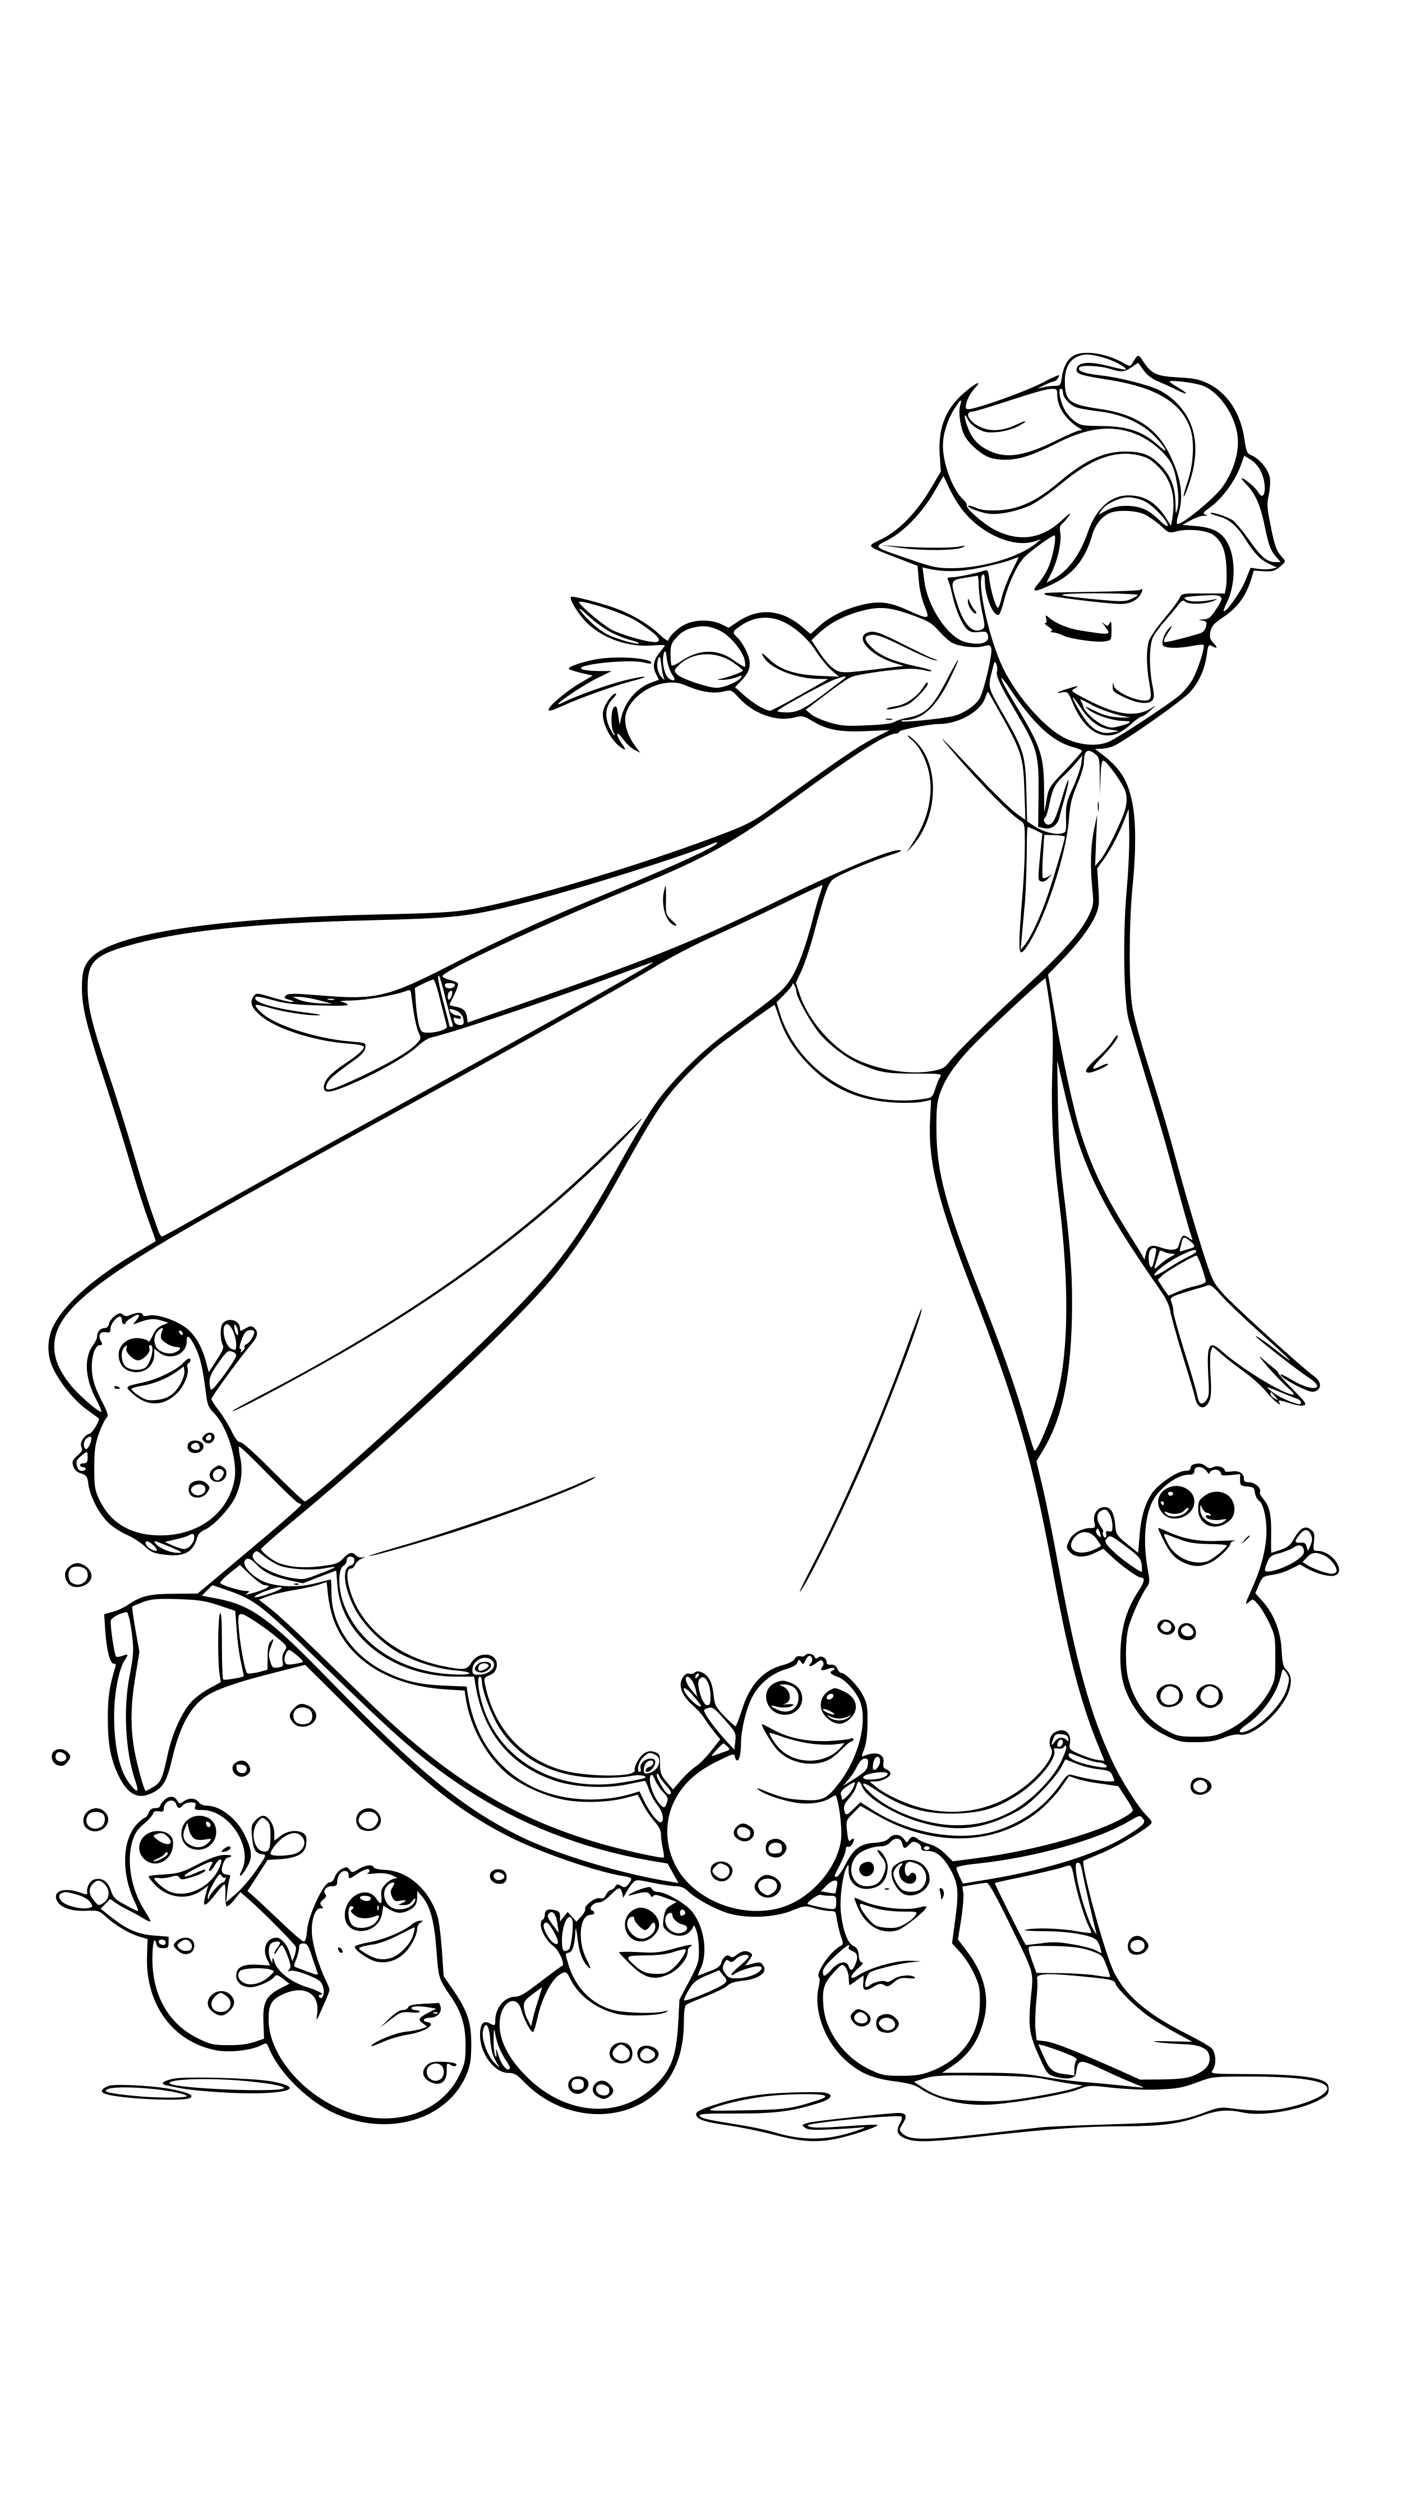 <?xml version="1.0" standalone="no"?>
<!DOCTYPE svg PUBLIC "-//W3C//DTD SVG 20010904//EN"
 "http://www.w3.org/TR/2001/REC-SVG-20010904/DTD/svg10.dtd">
<svg version="1.0" xmlns="http://www.w3.org/2000/svg"
 width="736pt" height="1312pt" viewBox="0 0 736 1312"
 preserveAspectRatio="xMidYMid meet">

<g transform="translate(0,1312) scale(0.1,-0.1)"
fill="#000000" stroke="none">
<path d="M5638 11254 c-34 -18 -56 -59 -64 -116 -5 -38 -9 -43 -33 -43 -14 0
-42 -3 -61 -7 l-35 -7 42 20 c24 11 46 19 49 18 7 -1 24 21 24 32 0 3 -42 -15
-92 -42 -83 -42 -283 -115 -366 -134 -25 -5 -32 -3 -32 9 0 27 21 71 48 99 36
38 15 34 -38 -9 -112 -89 -156 -191 -147 -339 l6 -90 -56 -94 c-72 -122 -166
-217 -256 -261 -80 -39 -86 -33 84 -99 l106 -41 6 -74 c3 -43 15 -99 30 -135
30 -74 27 -75 -87 -24 -97 44 -149 50 -239 29 -89 -21 -169 -61 -226 -112
l-46 -42 -39 34 c-111 96 -230 107 -343 31 l-48 -32 -39 19 c-53 26 -140 25
-193 -3 -37 -19 -77 -57 -85 -82 -2 -6 -24 10 -50 35 -54 51 -150 107 -234
136 -76 27 -214 62 -225 58 -16 -5 33 -88 80 -135 83 -83 216 -130 343 -121
38 3 68 3 68 1 0 -3 -11 -18 -25 -35 -34 -41 -41 -74 -22 -113 l16 -33 -44
-16 c-75 -29 -135 -101 -154 -183 l-8 -38 -8 53 c-6 43 -10 50 -21 41 -17 -14
-19 -101 -4 -130 6 -10 8 -19 5 -19 -3 0 -15 21 -27 46 -25 58 -19 106 18 146
15 15 23 28 17 28 -20 0 -60 -57 -67 -94 -11 -59 46 -164 106 -197 14 -7 12
-1 -7 27 -36 52 -31 75 5 26 16 -23 43 -48 60 -57 l31 -16 -31 42 c-36 50 -54
110 -46 154 16 82 115 160 217 171 42 4 65 1 104 -16 73 -31 139 -42 191 -30
43 10 44 10 83 -33 78 -84 197 -127 290 -103 44 11 49 9 100 -21 74 -44 143
-57 284 -50 l117 5 -87 -45 c-79 -40 -205 -127 -534 -366 -91 -67 -126 -85
-260 -136 -424 -161 -1030 -343 -1309 -392 -95 -17 -185 -22 -510 -29 -842
-19 -1371 -99 -1492 -227 -37 -39 -48 -73 -48 -154 0 -103 22 -195 115 -479
46 -140 109 -343 140 -450 31 -107 74 -242 96 -299 21 -58 38 -105 36 -106 -1
0 -50 -30 -110 -65 -211 -126 -359 -255 -422 -370 -39 -71 -41 -160 -6 -233
38 -78 110 -167 175 -214 34 -25 62 -46 64 -47 8 -9 -31 -76 -48 -81 -30 -9
-54 -50 -42 -71 7 -13 2 -23 -22 -44 -27 -25 -29 -31 -21 -56 7 -20 20 -32 42
-38 27 -9 32 -15 37 -57 9 -65 59 -160 108 -204 22 -21 66 -49 97 -62 31 -14
72 -41 92 -60 31 -30 47 -36 105 -43 100 -13 150 14 169 90 4 16 18 31 38 40
49 21 135 113 163 174 31 68 40 138 25 206 -6 29 -9 55 -6 58 3 3 72 -63 153
-146 82 -84 154 -152 160 -152 7 0 12 -4 12 -9 0 -5 -80 -76 -177 -158 -97
-81 -219 -184 -271 -228 l-95 -79 -121 -1 c-130 0 -175 -11 -244 -58 -20 -14
-57 -31 -81 -37 l-44 -12 6 -92 c7 -101 26 -173 46 -168 8 1 10 -4 7 -15 -31
-102 -40 -159 -40 -268 0 -139 14 -215 55 -302 47 -98 100 -129 170 -97 64 28
84 60 113 184 42 179 101 283 192 336 58 34 172 72 357 118 l149 38 276 -274
c355 -351 526 -488 777 -619 159 -84 466 -191 613 -215 52 -8 55 -13 32 -42
-17 -20 -22 -21 -40 -10 -18 11 -23 10 -31 -5 -6 -9 -16 -17 -23 -17 -7 0 -18
-11 -24 -24 -8 -17 -16 -22 -34 -19 -26 5 -82 -39 -76 -58 2 -6 -7 -23 -21
-38 l-25 -27 -23 25 -23 26 -20 -25 -20 -25 0 27 c0 21 -6 28 -30 33 -35 8
-50 0 -50 -25 0 -10 -5 -22 -10 -25 -30 -18 4 -102 57 -141 28 -21 61 -96 44
-102 -5 -1 -55 -39 -112 -82 -77 -60 -110 -80 -134 -80 -56 0 -105 -58 -105
-125 0 -28 -3 -29 -31 -14 -32 17 -49 -5 -49 -63 0 -97 76 -198 149 -198 31 0
44 -8 81 -46 201 -209 525 -228 712 -43 84 84 128 204 128 355 0 53 4 85 13
92 6 5 55 26 107 46 52 21 102 45 110 55 10 11 36 20 72 24 93 9 142 45 113
83 -11 16 -18 17 -53 8 l-40 -11 21 29 c18 25 19 30 7 38 -23 15 -45 12 -72
-10 -18 -14 -28 -16 -36 -8 -14 14 -38 -4 -46 -35 -4 -16 -21 -29 -58 -42 -29
-11 -56 -22 -61 -24 -5 -2 -1 12 8 30 42 81 25 217 -38 301 -33 45 -140 107
-184 108 -12 0 -26 7 -31 16 -7 13 -13 13 -58 -1 -51 -18 -90 -44 -44 -30 62
18 83 18 93 0 6 -12 12 -14 17 -6 5 9 22 6 64 -10 l58 -21 -30 -18 c-25 -15
-32 -28 -38 -66 -6 -44 -5 -50 20 -71 34 -29 88 -31 116 -3 11 11 20 26 21 33
0 6 7 -4 14 -23 7 -19 14 -65 14 -102 1 -63 -3 -75 -50 -165 l-52 -98 -7 -130
c-10 -174 -39 -246 -133 -332 -176 -162 -445 -145 -644 40 -118 110 -173 223
-158 324 14 92 87 124 110 48 17 -59 55 -129 65 -119 4 5 15 42 24 83 19 86
68 184 107 212 37 26 43 24 62 -16 42 -88 136 -159 246 -185 62 -15 227 -9
257 9 16 10 14 10 -11 4 -54 -14 -217 -8 -277 10 -105 32 -188 118 -223 233
-19 62 -19 61 3 66 19 5 30 45 33 118 1 19 6 -1 11 -44 8 -77 29 -128 63 -156
9 -7 2 13 -15 45 -50 96 -38 235 21 235 21 0 26 16 7 23 -22 8 6 42 35 42 16
0 38 14 61 38 44 44 53 46 62 12 l6 -26 15 28 c8 15 23 37 34 49 19 20 19 20
106 2 49 -10 104 -18 122 -18 23 0 44 -8 60 -24 44 -42 143 -96 214 -118 97
-29 245 -23 337 15 63 25 67 26 114 12 27 -8 64 -15 81 -15 31 0 33 -2 38 -44
4 -24 13 -63 21 -87 14 -40 14 -44 -2 -53 -57 -30 -136 -149 -111 -166 4 -3 2
-27 -4 -53 -26 -115 30 -273 132 -371 78 -74 145 -104 268 -120 75 -10 107
-19 136 -39 89 -61 241 -94 382 -82 135 10 387 55 446 79 54 22 58 22 180 8
70 -7 174 -12 239 -9 98 4 128 9 200 36 85 32 86 32 276 32 256 0 399 -20 411
-58 11 -33 -95 -84 -232 -110 -77 -15 -150 -14 -287 3 -37 5 -63 0 -115 -20
-131 -49 -181 -56 -508 -66 -170 -5 -330 -12 -355 -15 -25 -3 -169 -19 -320
-36 -298 -33 -377 -32 -412 3 -19 19 -19 19 3 55 23 37 17 52 -22 53 -50 0
-441 -42 -474 -51 -38 -11 -38 -12 -20 -26 16 -12 43 -14 145 -9 69 3 141 8
160 11 20 2 4 -6 -36 -19 -150 -52 -281 -53 -434 -6 -36 11 -123 29 -195 40
-160 26 -187 32 -192 47 -3 8 51 11 189 10 202 -1 294 11 433 54 69 21 85 44
39 55 -15 4 -99 4 -188 1 -164 -6 -272 -24 -406 -68 -74 -25 -91 -35 -84 -53
8 -22 47 -34 165 -51 63 -9 165 -30 228 -46 144 -38 221 -45 318 -29 78 12
249 68 239 77 -3 3 -79 0 -168 -7 -107 -8 -172 -9 -188 -2 -21 8 -12 11 60 21
144 20 415 40 423 32 4 -4 0 -22 -10 -39 -22 -39 -11 -62 38 -79 53 -19 137
-15 421 17 322 36 514 50 720 50 194 0 289 13 398 52 93 34 144 38 232 19 94
-20 295 14 393 67 43 23 50 31 50 57 0 22 -7 33 -26 42 -50 24 -177 36 -385
37 -209 1 -211 1 -198 21 21 29 18 91 -6 115 -11 11 -70 45 -132 76 -208 104
-323 203 -382 328 -50 104 -176 569 -157 580 3 2 47 20 96 41 82 33 245 131
260 156 4 5 -7 22 -23 37 -44 41 -137 188 -186 295 -115 246 -190 525 -286
1052 -22 121 -55 287 -74 368 l-35 148 30 49 c101 164 147 370 156 690 5 215
-5 369 -48 710 -14 111 -22 245 -25 410 l-4 245 24 -106 c99 -441 187 -627
524 -1111 25 -36 42 -74 46 -102 4 -24 33 -129 65 -233 32 -103 62 -202 65
-220 13 -60 54 -67 76 -13 8 20 10 61 5 132 -4 57 -3 114 2 127 l9 23 45 -38
c24 -22 78 -63 119 -93 41 -29 93 -76 115 -103 35 -44 89 -89 71 -59 -9 15 -2
14 60 -5 28 -10 60 -14 70 -10 15 6 5 19 -59 84 -42 42 -76 81 -76 85 0 5 -13
18 -28 29 -15 12 -43 35 -62 52 -19 17 -4 -4 34 -48 38 -43 87 -94 109 -112
22 -19 33 -34 25 -34 -48 0 -271 136 -372 226 -70 64 -83 41 -74 -127 6 -95 4
-110 -12 -130 -22 -28 -37 -19 -46 27 -3 21 -33 122 -66 226 -32 104 -59 200
-59 213 0 13 -4 35 -10 49 -8 23 -6 26 33 41 23 8 65 21 92 29 28 7 57 16 66
20 12 5 31 -9 69 -53 28 -32 121 -121 206 -197 179 -160 203 -187 74 -83 -46
37 -113 81 -95 62 25 -26 226 -182 273 -212 99 -63 24 -79 -80 -17 -33 20 -63
35 -65 32 -7 -7 52 -45 111 -72 44 -20 59 -23 76 -14 30 16 25 51 -12 77 -60
42 -424 373 -479 435 -53 61 -57 70 -112 243 -31 99 -82 272 -113 385 -64 237
-83 301 -170 580 -36 113 -71 243 -79 289 -19 109 -19 437 0 631 19 188 19
346 0 443 -22 115 -60 179 -148 249 l-49 38 31 0 c18 0 47 6 66 14 56 24 346
227 397 278 50 52 83 122 94 207 6 45 9 49 25 41 30 -17 34 -11 10 14 -19 20
-22 32 -17 60 6 29 17 42 61 72 82 54 126 114 155 209 l12 40 52 -3 c45 -3 57
0 85 23 32 27 32 28 13 49 -31 34 -40 57 -62 169 -19 93 -20 114 -9 161 6 29
9 70 5 90 -8 42 -54 99 -94 115 -26 11 -29 19 -39 85 -19 136 -89 243 -189
292 -46 23 -75 29 -158 33 -116 7 -140 18 -183 82 -28 43 -28 43 -59 -8 -11
-17 -13 -17 -43 0 -90 52 -209 71 -263 41z m165 -14 c59 -18 128 -59 101 -60
-5 0 -47 9 -93 21 -97 24 -154 18 -159 -18 -4 -26 17 -33 178 -58 243 -40 375
-120 420 -259 21 -66 15 -182 -14 -270 -15 -43 -25 -81 -22 -83 2 -3 17 33 32
79 39 120 39 229 -1 316 -30 67 -89 128 -157 163 -56 28 -210 68 -312 79 -87
10 -121 23 -110 41 8 14 104 10 158 -6 65 -20 77 -19 117 8 l34 23 28 -39 c18
-25 45 -46 75 -58 26 -11 69 -30 96 -44 64 -32 71 -25 12 10 -25 15 -46 29
-46 32 0 11 142 -7 178 -23 89 -37 172 -163 180 -276 6 -80 -26 -179 -83 -257
-43 -58 -204 -191 -232 -191 -8 0 -7 15 4 53 27 93 14 187 -44 306 -69 145
-182 219 -378 246 -152 22 -175 41 -175 146 0 60 20 103 58 123 37 21 78 20
155 -4z m-253 -192 c1 -65 43 -129 116 -175 18 -11 18 -12 1 -12 -9 -1 -57
-21 -106 -45 -174 -88 -272 -105 -361 -65 -63 28 -97 64 -120 127 -21 55 -20
85 1 40 6 -14 29 -36 51 -48 34 -19 51 -22 102 -18 34 3 80 15 103 27 60 30
62 42 2 14 -73 -35 -135 -40 -191 -15 -62 27 -90 82 -41 82 8 0 76 20 152 45
188 61 232 73 264 74 24 1 27 -3 27 -31z m30 13 c0 -28 36 -68 73 -80 17 -6
73 -15 122 -21 121 -14 234 -68 299 -143 56 -64 60 -82 6 -34 -81 74 -161 100
-301 101 -99 1 -108 3 -141 28 -19 15 -43 43 -52 63 -23 47 -32 105 -17 105 6
0 11 -8 11 -19z m-540 -72 c-10 -35 2 -114 24 -156 19 -37 72 -86 116 -108 23
-12 57 -18 100 -18 73 1 142 23 278 92 163 82 298 93 425 34 75 -36 149 -104
172 -159 24 -58 38 -172 27 -219 -10 -40 -10 -40 -11 21 -1 88 -26 150 -81
205 -53 53 -95 69 -181 69 -114 0 -211 -44 -349 -160 -118 -100 -209 -142
-314 -148 -60 -3 -91 0 -120 12 -22 9 -41 14 -44 11 -7 -7 60 -34 105 -41 55
-8 158 13 228 47 33 16 103 66 155 109 159 133 282 178 405 151 47 -11 67 -22
106 -61 68 -68 92 -157 73 -272 l-7 -38 -27 43 c-52 81 -113 117 -198 117 -91
0 -169 -71 -210 -190 -43 -125 -108 -211 -189 -253 l-29 -15 28 56 c32 66 52
161 44 207 -5 23 -2 36 9 45 9 7 26 27 37 44 15 21 3 13 -38 -25 -104 -98
-223 -115 -350 -51 -61 31 -158 117 -149 131 2 5 -7 19 -21 32 -53 49 -104
186 -104 279 0 62 23 134 59 193 36 55 43 59 31 16z m1579 -343 c35 -71 22
-170 -14 -109 -15 25 -71 73 -87 73 -3 0 9 -16 27 -35 47 -49 73 -110 95 -220
21 -102 31 -127 63 -162 l20 -23 -30 0 c-42 0 -75 29 -139 121 -31 43 -68 87
-82 98 -28 19 -110 46 -118 38 -3 -2 15 -9 40 -16 56 -14 98 -49 143 -120 48
-77 81 -110 128 -132 l39 -18 -27 -6 c-15 -4 -46 -4 -70 -1 l-42 6 -28 -69
c-24 -59 -102 -169 -113 -158 -2 2 5 21 16 43 42 85 48 210 14 294 -30 72 -78
101 -178 109 l-69 6 44 24 c24 14 55 24 69 24 20 -1 21 0 7 6 -15 6 -11 12 28
40 60 43 128 136 156 211 l21 58 33 -20 c19 -11 43 -38 54 -62z m-1576 -190
c97 -134 275 -215 389 -177 l33 11 -25 -21 c-84 -71 -281 -130 -436 -131 -82
-1 -102 3 -230 47 -196 67 -190 61 -111 102 85 45 180 144 243 254 l47 81 27
-58 c15 -33 43 -81 63 -108z m962 35 c44 -19 125 -104 125 -129 0 -9 -16 1
-42 26 -57 57 -101 76 -173 77 -44 0 -72 -6 -104 -23 l-44 -23 15 23 c22 33
95 68 142 68 23 0 59 -9 81 -19z m2 -70 c23 -11 62 -38 86 -60 42 -39 45 -40
83 -30 56 16 160 6 193 -18 45 -34 64 -79 69 -164 2 -43 2 -93 -2 -111 l-6
-33 -113 0 c-113 1 -114 0 -125 -25 -7 -14 -43 -63 -81 -108 -40 -47 -75 -98
-81 -120 -13 -49 -12 -130 4 -220 10 -59 10 -75 -1 -83 -30 -25 -178 33 -186
73 -4 20 -4 20 -6 -5 -1 -25 6 -31 62 -57 68 -33 127 -39 147 -15 10 12 10 29
-1 82 -18 96 -16 211 5 251 9 17 35 53 59 80 23 26 54 63 69 82 21 28 29 33
39 23 17 -17 105 -15 149 3 20 8 24 12 10 9 -67 -15 -136 -16 -154 -2 -17 12
-10 14 66 20 137 9 143 4 86 -80 -23 -35 -35 -43 -61 -44 -28 -2 -29 -2 -6 -6
22 -3 25 -8 21 -29 -2 -13 -13 -29 -23 -34 -16 -9 -173 -50 -191 -50 -14 0 -8
17 18 56 20 30 22 35 6 21 -26 -23 -46 -72 -38 -92 7 -18 76 -20 156 -5 29 6
55 8 58 5 10 -9 -30 -132 -58 -182 -16 -28 -49 -67 -72 -86 -69 -55 -316 -217
-365 -239 -61 -27 -148 -21 -226 15 -106 48 -257 218 -331 370 -76 155 -143
469 -106 492 6 4 10 -9 10 -32 0 -81 44 -190 73 -180 5 1 18 35 28 75 23 91
70 191 107 228 31 32 145 114 157 114 12 0 -4 -97 -26 -154 -10 -29 -35 -71
-55 -94 -45 -53 -29 -54 69 -9 109 51 174 130 210 257 17 58 52 101 97 119 42
16 131 12 177 -8z m-697 -303 c-21 -42 -44 -102 -51 -132 -7 -31 -16 -56 -20
-56 -11 0 -37 86 -45 148 -6 49 -9 53 -28 47 -45 -15 -142 -35 -169 -35 -23 0
-26 -3 -19 -17 5 -10 15 -45 22 -78 16 -75 51 -154 78 -179 16 -14 31 -17 61
-13 35 4 41 2 47 -16 13 -41 -41 -58 -121 -36 -90 25 -197 186 -213 323 l-9
68 26 -6 c84 -19 171 -18 276 4 60 12 130 30 155 39 25 10 46 17 47 17 1 -1
-16 -36 -37 -78z m-172 -71 c0 -29 8 -90 17 -136 16 -71 16 -84 4 -92 -48 -30
-98 18 -133 130 -39 123 -38 126 37 138 34 5 65 11 68 11 4 1 7 -22 7 -51z
m-1888 -144 c73 -29 94 -41 163 -92 51 -38 60 -61 24 -61 -43 0 -178 39 -228
66 -50 28 -169 129 -169 144 0 11 124 -23 210 -57z m-40 -103 c32 -16 79 -35
106 -41 27 -7 43 -14 36 -17 -16 -5 -117 25 -165 49 -45 24 -109 80 -139 123
-15 21 -2 13 41 -27 34 -32 89 -71 121 -87z m1572 94 c91 -33 108 -42 147 -86
24 -27 55 -55 70 -62 38 -20 123 -29 164 -18 33 9 36 8 41 -13 7 -26 -37 -213
-60 -258 -21 -39 -86 -83 -142 -96 -62 -14 -263 -34 -270 -27 -3 4 3 6 14 6
91 0 164 64 234 203 27 56 50 107 50 112 -1 6 -24 -35 -53 -91 -85 -163 -116
-193 -221 -213 -25 -5 -52 -14 -60 -20 -9 -8 -66 -15 -144 -18 -114 -5 -137
-3 -200 16 -39 12 -83 31 -96 44 l-26 22 105 80 c58 44 118 86 135 92 33 15
239 43 308 43 26 0 62 -4 80 -9 17 -5 32 -6 32 -2 0 4 -35 14 -77 23 -119 25
-193 56 -236 99 -45 44 -44 63 2 67 23 3 67 -14 164 -62 73 -36 146 -68 162
-71 24 -4 22 -2 -10 10 -22 8 -89 41 -149 71 -128 66 -159 76 -192 64 -70 -27
16 -122 146 -161 l45 -14 -100 -12 c-223 -28 -231 -28 -269 -2 -19 12 -52 51
-75 86 l-41 63 37 35 c56 52 118 86 202 112 109 32 161 30 283 -13z m-691 -29
c69 -25 146 -90 193 -164 24 -37 61 -82 82 -100 l39 -33 -105 5 c-126 6 -203
31 -261 86 -41 40 -50 41 -24 3 38 -53 164 -102 274 -105 l59 -1 -146 -83
c-81 -46 -152 -83 -160 -83 -23 0 -86 37 -135 80 l-48 43 34 36 c47 49 54 87
27 149 -12 28 -33 60 -46 73 -31 29 -30 33 7 60 68 48 137 59 210 34z m-310
-56 c50 -25 114 -101 127 -149 5 -23 6 -40 1 -40 -5 0 -31 16 -59 36 -84 60
-181 58 -276 -7 -23 -16 -44 -25 -48 -22 -3 4 -6 30 -6 60 0 46 4 58 33 89 22
25 48 40 82 49 56 14 93 10 146 -16z m-252 -230 c21 -28 12 -39 -16 -21 -27
17 -42 98 -26 139 5 12 10 2 14 -36 4 -30 17 -66 28 -82z m318 65 c29 -20 53
-39 53 -43 0 -8 -82 -38 -120 -44 -18 -3 -16 -5 10 -5 19 -1 52 5 73 12 34 13
36 12 25 -2 -19 -23 -89 -52 -126 -52 -45 0 -187 48 -208 71 -16 18 -16 20 2
40 69 77 198 87 291 23z m-363 -79 c7 -17 5 -17 -13 4 -21 24 -27 65 -14 98 6
13 10 3 14 -32 3 -27 9 -59 13 -70z m1750 31 c-8 -20 18 -77 101 -216 111
-188 119 -218 117 -427 l-2 -173 27 -6 c41 -11 76 14 86 61 5 22 18 69 28 104
10 35 19 73 18 85 0 11 -14 -24 -30 -79 -36 -120 -49 -149 -72 -153 -19 -4
-36 26 -20 37 5 3 15 35 22 71 16 79 29 106 73 146 19 17 49 48 67 70 l33 39
-6 -45 c-4 -24 -24 -81 -44 -125 -33 -72 -37 -88 -36 -157 2 -72 1 -77 -22
-82 -34 -9 -99 8 -144 38 l-38 25 -4 158 c-5 191 -12 215 -122 406 -84 147
-81 136 -54 242 9 36 11 38 19 17 5 -12 6 -28 3 -36z m199 -262 c68 -74 134
-118 200 -135 26 -7 47 -16 47 -21 0 -4 -39 -48 -87 -99 -85 -88 -88 -93 -99
-158 l-12 -66 -1 120 c-1 183 -16 226 -158 460 -82 135 -90 173 -11 55 34 -52
89 -122 121 -156z m-998 227 c-6 -4 -58 -45 -117 -89 -110 -83 -141 -96 -213
-90 -39 3 -38 4 97 80 75 42 156 83 180 92 50 18 66 20 53 7z m826 -203 c102
-184 111 -213 117 -392 l5 -149 -48 34 c-26 19 -107 97 -179 173 -239 254
-259 272 -133 126 123 -144 278 -301 330 -335 27 -17 27 -19 27 -129 0 -61 -5
-165 -10 -231 -28 -341 -26 -370 18 -307 91 128 209 482 223 667 6 81 14 116
43 185 20 47 36 99 36 117 0 64 19 78 60 45 21 -17 23 -27 23 -118 l1 -99 3
93 c3 67 7 92 16 90 21 -7 106 -127 116 -165 7 -25 7 -51 0 -82 -14 -59 -100
-237 -134 -276 l-26 -30 5 135 6 135 -15 -70 c-19 -86 -23 -202 -11 -316 8
-80 7 -90 -16 -140 -40 -87 -134 -194 -335 -379 -215 -199 -356 -338 -399
-393 -25 -32 -38 -39 -89 -48 -127 -24 -318 11 -433 78 -112 66 -223 201 -263
321 l-21 64 31 66 c16 37 47 128 66 202 59 218 73 258 104 279 33 24 221 102
306 127 39 12 53 19 39 22 -43 6 -286 -93 -594 -243 -472 -230 -682 -315
-1340 -545 l-335 -117 -3 26 c-5 36 -19 49 -58 57 -19 3 -34 8 -34 10 0 3 12
28 26 56 14 28 22 54 17 58 -4 5 -23 12 -42 17 -19 5 -36 13 -38 19 -8 24 507
263 1001 465 387 158 522 234 852 474 320 234 480 335 529 335 8 0 15 4 15 9
0 10 157 41 209 41 101 0 217 64 242 135 7 19 14 35 15 35 1 0 35 -60 75 -132z
m653 -917 c-20 -233 -15 -567 10 -669 9 -34 52 -178 95 -320 44 -141 98 -324
120 -407 56 -211 108 -397 117 -419 7 -18 6 -18 -19 -1 -29 18 -31 16 -51 -47
-6 -21 -45 -23 -97 -4 -45 16 -65 6 -74 -35 l-7 -31 -12 24 c-7 12 -40 66 -73
118 -116 183 -190 337 -247 515 -36 112 -102 414 -141 645 l-33 195 72 75 c91
94 149 172 177 235 19 44 21 60 15 148 l-6 99 34 47 c37 51 83 139 112 216
l19 50 3 -120 c2 -66 -4 -207 -14 -314z m-478 322 l36 -18 -6 -55 c-19 -193
-19 -189 -1 -196 11 -4 25 1 38 16 l22 22 -22 -13 c-12 -7 -25 -10 -28 -7 -4
4 -4 56 0 116 l7 110 54 -1 c30 -1 54 -5 54 -9 0 -15 -53 -198 -87 -298 -38
-114 -91 -230 -124 -270 l-21 -25 7 80 c4 44 11 123 16 175 4 52 8 161 9 243
0 81 2 147 5 147 2 0 21 -8 41 -17z m-1684 -79 c-43 -30 -247 -122 -527 -237
-383 -158 -578 -247 -860 -392 -328 -168 -392 -184 -676 -160 -148 12 -176 12
-188 0 -12 -12 -9 -15 20 -23 22 -7 27 -11 13 -11 -11 -1 -58 10 -105 24 -79
24 -85 24 -96 8 -24 -32 -15 -60 33 -102 78 -69 282 -135 457 -148 56 -4 87
-10 87 -18 0 -15 -32 -43 -107 -93 -71 -48 -103 -85 -103 -118 0 -32 28 -31
110 2 154 62 325 158 385 215 22 21 54 41 70 44 125 29 638 201 993 334 90 34
167 61 170 61 9 0 -86 -56 -328 -192 -358 -202 -636 -356 -1295 -718 -271
-149 -602 -333 -814 -454 -73 -42 -137 -76 -141 -76 -5 0 -13 15 -20 33 -42
116 -78 227 -130 407 -33 113 -93 306 -135 430 -85 254 -105 338 -105 441 0
126 36 164 200 212 273 80 661 122 1290 137 435 11 506 18 777 85 280 69 879
256 1008 315 32 14 41 11 17 -6z m553 -255 c-9 -24 -25 -80 -36 -124 -39 -154
-79 -262 -118 -323 -41 -62 -54 -74 -346 -290 -134 -100 -281 -247 -366 -368
-31 -43 -114 -182 -184 -309 -225 -405 -328 -545 -598 -817 -291 -294 -1024
-958 -1057 -958 -6 0 -80 70 -165 155 -89 90 -161 155 -172 155 -13 0 -28 18
-47 58 -15 31 -45 80 -67 108 -21 28 -39 56 -39 62 0 11 157 226 212 290 32
37 35 63 12 83 -14 11 -21 11 -45 -3 -27 -16 -29 -16 -29 -1 0 44 -62 62 -91
27 -14 -17 -14 -86 0 -112 8 -14 1 -31 -32 -81 l-41 -63 -16 60 c-24 86 -64
149 -118 183 -60 38 -143 63 -182 54 -19 -4 -30 -3 -30 4 0 14 -33 14 -64 0
-20 -9 -29 -9 -41 1 -13 11 -20 10 -43 -7 -15 -11 -28 -30 -30 -42 -2 -12 -11
-21 -21 -21 -22 0 -41 -19 -41 -42 0 -11 -9 -32 -21 -47 -50 -67 -43 -178 17
-288 18 -35 30 -63 25 -63 -17 0 -122 92 -160 140 -61 77 -86 136 -86 205 0
164 179 320 715 628 287 164 629 354 1245 692 576 317 1044 580 1202 676 65
40 195 108 288 150 94 42 262 121 375 176 113 55 206 99 208 98 1 -1 -5 -22
-13 -46z m-1966 -550 c16 -63 32 -122 36 -131 4 -11 3 -18 -4 -18 -6 0 -11 2
-11 4 0 2 -13 55 -30 117 -28 108 -37 159 -25 147 4 -3 19 -57 34 -119z m3172
-35 c17 -119 19 -169 13 -349 -7 -225 4 -419 37 -690 52 -430 49 -775 -11
-1010 -29 -116 -107 -303 -120 -288 -4 5 -24 69 -45 143 -51 181 -122 383
-243 690 -179 457 -225 629 -226 850 -1 108 3 146 18 190 30 88 95 177 217
296 135 132 333 314 337 309 2 -1 12 -65 23 -141z m-3198 18 c16 -64 31 -122
33 -128 6 -15 -48 -34 -97 -34 -35 0 -39 3 -49 38 -6 20 -14 73 -17 117 l-5
80 43 22 c24 12 49 22 54 22 6 1 23 -52 38 -117z m75 86 c-7 -19 -45 -21 -51
-4 -5 12 1 16 24 16 20 0 29 -4 27 -12z m1792 -29 c0 -34 83 -181 132 -235 55
-60 139 -122 204 -149 102 -44 137 -50 285 -50 144 0 146 0 133 -20 -7 -11
-18 -39 -25 -62 -9 -33 -18 -43 -38 -47 -123 -23 -267 -12 -380 30 -186 70
-339 229 -397 416 l-17 57 41 42 c23 23 42 46 42 53 0 17 20 -17 20 -35z
m-2009 -109 c6 -41 18 -90 26 -108 15 -32 15 -34 -13 -63 -35 -37 -147 -103
-284 -167 -174 -82 -205 -89 -182 -38 10 23 39 48 152 129 30 22 46 41 48 59
3 25 2 25 -81 32 -172 14 -388 83 -459 146 -24 21 -40 41 -36 45 3 3 35 -3 71
-14 73 -22 198 -42 260 -40 23 1 -5 7 -63 14 -159 20 -270 51 -270 75 0 14 15
12 100 -11 57 -16 114 -23 235 -26 108 -3 157 -2 150 5 -5 6 -21 12 -35 15
-14 2 11 5 55 6 75 1 229 28 285 49 22 8 25 7 28 -12 1 -11 7 -55 13 -96z
m202 90 c-3 -11 -9 -23 -14 -26 -10 -6 -12 29 -2 39 13 13 21 7 16 -13z m-698
-30 l70 -19 -70 3 c-38 2 -86 10 -105 19 l-35 15 35 0 c19 0 67 -8 105 -18z
m78 3 c-7 -2 -21 -2 -30 0 -10 3 -4 5 12 5 17 0 24 -2 18 -5z m2337 -93 c31
-94 75 -164 151 -244 122 -129 269 -194 459 -203 58 -3 124 -1 146 5 l42 9 -5
-96 c-13 -225 38 -431 224 -911 228 -586 314 -887 418 -1455 79 -431 143 -681
229 -899 l44 -108 -42 6 c-22 4 -64 18 -93 31 -50 23 -52 25 -46 57 9 58 -37
86 -85 52 -23 -16 -29 -57 -13 -83 23 -37 -70 -154 -181 -227 -146 -97 -317
-127 -492 -85 -89 21 -196 70 -251 116 l-30 24 28 1 c40 0 88 27 81 45 -3 8
-14 17 -23 20 -13 4 -16 13 -13 34 6 45 -37 61 -100 36 -17 -7 -17 -5 -1 36
11 29 17 77 17 139 1 85 -2 100 -26 146 -26 49 -90 114 -113 114 -6 0 -15 10
-20 23 -7 15 -18 21 -33 20 -13 -2 -22 3 -22 11 0 23 -28 40 -44 27 -10 -9
-15 -8 -20 4 -6 16 -41 21 -50 6 -3 -5 -15 -7 -25 -4 -12 3 -23 -2 -29 -14 -6
-11 -31 -24 -61 -32 -105 -27 -176 -104 -217 -238 -15 -46 -29 -83 -33 -83 -4
0 -30 24 -58 52 -46 49 -51 58 -57 113 -7 66 -25 101 -61 117 -18 8 -28 8 -38
-1 -8 -6 -21 -9 -30 -5 -10 3 -22 -4 -33 -21 -25 -38 -6 -93 49 -142 24 -21
52 -51 62 -68 10 -16 34 -49 52 -72 l34 -42 -48 -61 c-26 -33 -62 -70 -80 -81
-18 -11 -52 -43 -77 -71 l-43 -50 -34 40 c-29 35 -34 48 -34 93 0 49 -2 54
-27 63 -20 7 -34 6 -52 -4 -26 -13 -58 -69 -54 -91 9 -40 -271 -36 -398 5
-206 66 -344 226 -389 451 -5 27 -2 32 24 42 20 7 32 20 37 39 20 77 -92 98
-134 24 -20 -35 -38 -37 -150 -14 -250 52 -443 217 -491 421 -13 54 -8 94 12
90 6 -1 16 8 21 20 6 13 22 27 36 33 21 9 21 10 3 6 -12 -2 -27 2 -34 10 -18
21 -37 17 -67 -15 -24 -26 -38 -31 -115 -41 -88 -12 -166 -6 -228 18 -28 11
-89 60 -89 71 0 5 75 71 167 147 531 441 1142 1013 1354 1266 107 128 234 316
321 473 230 415 267 473 398 609 47 48 114 111 150 140 65 52 304 225 307 222
0 0 11 -30 23 -66z m-1659 -2 c4 -15 4 -29 1 -32 -11 -12 -40 -5 -46 10 -9 24
-8 26 14 19 11 -4 20 -2 20 4 0 6 -8 11 -18 11 -19 0 -42 18 -42 32 0 4 14 2
32 -5 20 -8 34 -23 39 -39z m3822 -1176 c23 -20 22 -29 -7 -36 -13 -3 -31 -9
-40 -12 -11 -4 -15 -2 -12 7 2 8 7 27 10 42 7 29 14 28 49 -1z m-183 -43 c0
-5 -5 -31 -11 -55 -8 -32 -14 -41 -20 -32 -10 15 -12 60 -3 82 7 18 34 22 34
5z m82 -19 c21 -1 21 -2 -7 -17 -16 -8 -42 -27 -57 -41 -32 -29 -32 -28 -17
19 6 19 13 40 15 47 3 10 9 10 23 2 11 -5 30 -10 43 -10z m128 12 c0 -5 -18
-17 -41 -27 -22 -11 -70 -38 -106 -62 -37 -24 -69 -40 -72 -37 -10 10 66 70
131 102 64 32 88 39 88 24z m29 -84 c12 -34 21 -67 21 -74 0 -7 -23 -17 -52
-23 -28 -6 -71 -20 -96 -31 -24 -11 -46 -20 -47 -20 -1 0 -15 19 -30 41 l-27
42 24 23 c21 21 164 104 180 104 3 0 16 -28 27 -62z m-5579 -255 c0 -3 -8 -15
-17 -26 -17 -20 -17 -20 2 -13 61 24 90 28 129 16 l40 -12 -32 -14 c-22 -9
-39 -26 -51 -55 -10 -22 -20 -36 -23 -29 -2 6 -21 13 -43 16 -84 10 -138 -63
-100 -135 14 -27 43 -43 80 -43 56 0 95 40 95 97 l0 26 26 -20 c58 -45 144
-10 144 59 0 40 14 31 44 -28 26 -51 41 -114 56 -236 8 -68 14 -82 41 -110 72
-72 128 -252 110 -352 -34 -184 -203 -303 -415 -292 -140 7 -239 70 -295 188
-23 49 -26 67 -26 165 0 89 4 123 23 178 13 37 31 74 39 83 14 14 12 23 -26
97 -31 62 -43 98 -48 147 -6 73 14 140 42 140 13 0 14 4 5 21 -17 30 -5 52 25
47 21 -4 25 -1 25 18 0 24 31 64 50 64 6 0 10 -9 10 -20 0 -11 5 -20 10 -20 6
0 10 3 10 8 0 8 50 41 63 42 4 0 7 -3 7 -7z m493 -78 c9 -20 17 -51 17 -70 0
-31 -2 -34 -22 -26 -41 15 -62 131 -25 131 7 0 21 -16 30 -35z m27 -10 c0 -17
-2 -17 -10 -5 -5 8 -10 24 -10 35 0 17 2 17 10 5 5 -8 10 -24 10 -35z m-400 6
c-5 -11 -7 -27 -4 -36 8 -19 55 -45 84 -45 26 0 17 -18 -16 -30 -29 -11 -81 5
-94 30 -15 28 -12 61 7 82 21 24 36 23 23 -1z m110 -12 c0 -6 -4 -7 -10 -4 -5
3 -10 11 -10 16 0 6 5 7 10 4 6 -3 10 -11 10 -16z m373 15 c9 -10 -20 -61 -38
-68 -9 -3 -14 -10 -11 -15 3 -5 -2 -15 -11 -22 -12 -10 -14 -10 -9 -1 4 6 3
12 -3 12 -13 0 15 81 32 92 15 9 32 10 40 2z m-670 -93 c-5 -19 38 -61 62 -61
25 0 66 41 60 61 -4 11 -2 19 4 19 27 0 1 -104 -29 -120 -28 -15 -73 -12 -98
6 -25 17 -31 81 -10 102 16 16 17 15 11 -7z m561 -17 c9 -3 16 -12 16 -19 0
-19 -121 -185 -131 -179 -5 3 -9 21 -9 41 0 26 12 52 46 99 46 65 50 69 78 58z
m5589 -247 c17 -6 24 -27 8 -27 -20 0 -94 31 -124 52 l-32 22 25 -29 c24 -27
24 -27 3 -16 -21 11 -28 23 -20 36 1 2 -7 11 -18 19 -11 9 16 1 60 -18 44 -18
88 -36 98 -39z m-6333 -206 c0 -23 -21 -62 -30 -56 -14 8 -13 38 2 53 14 14
28 16 28 3z m-20 -101 c0 -23 -4 -30 -20 -30 -11 0 -20 -4 -20 -10 0 -5 7 -10
15 -10 8 0 15 -4 15 -10 0 -5 -9 -10 -20 -10 -13 0 -22 9 -26 27 -6 21 -2 31
20 50 35 29 36 29 36 -7z m560 -418 c0 -28 -29 -62 -53 -62 -12 0 -40 9 -62
19 l-40 18 55 13 c30 7 62 16 70 21 23 13 30 11 30 -9z m-210 -47 c13 -14 18
-25 11 -25 -20 0 -48 18 -55 35 -9 24 18 18 44 -10z m95 -9 c53 -23 56 -26 29
-26 -39 0 -96 23 -115 46 -13 16 -12 17 6 12 11 -4 47 -18 80 -32z m483 -46
c20 -16 54 -36 74 -45 51 -21 171 -29 238 -17 30 6 56 9 58 7 2 -2 -34 -18
-80 -35 -81 -32 -85 -32 -152 -21 -111 19 -224 92 -195 127 15 18 15 19 57
-16z m472 -21 c0 -13 -8 -23 -20 -26 -44 -12 -38 -102 16 -213 40 -85 135
-184 227 -239 84 -49 213 -91 306 -98 49 -4 78 -10 74 -16 -4 -6 -42 -8 -102
-4 -271 17 -489 165 -562 384 -25 77 -23 169 4 185 10 5 17 18 17 28 0 13 7
20 20 20 14 0 20 -7 20 -21z m-514 -20 c39 -41 84 -63 171 -83 l73 -16 87 34
88 33 6 -76 c21 -271 293 -481 626 -481 l92 0 6 -37 c40 -260 189 -437 430
-513 100 -31 256 -38 365 -16 47 10 89 18 93 19 5 1 15 -18 22 -42 8 -24 27
-61 44 -82 30 -37 40 -82 22 -93 -13 -8 -59 49 -89 110 l-25 52 -46 -14 c-170
-49 -369 -35 -516 38 -187 92 -305 262 -340 489 l-5 37 -118 5 c-134 6 -207
23 -309 72 -173 85 -283 246 -283 415 0 39 -2 70 -3 70 -2 0 -38 -9 -81 -20
-82 -21 -169 -21 -247 0 -65 18 -137 84 -125 115 9 23 30 18 62 -16z m44 -109
c50 0 0 -26 -90 -48 -13 -3 -13 -2 0 7 12 9 10 11 -11 11 -27 0 -119 28 -132
40 -5 4 17 27 47 52 l56 44 55 -53 c30 -29 64 -53 75 -53z m359 -175 c76 -217
293 -353 593 -372 l97 -6 6 -41 c24 -155 115 -317 228 -405 76 -58 191 -109
288 -127 96 -19 239 -14 329 11 30 8 56 15 57 15 2 0 14 -23 28 -50 14 -28 41
-68 60 -89 25 -28 35 -48 35 -72 0 -19 5 -52 10 -74 5 -22 7 -41 4 -44 -7 -7
-211 38 -339 75 -452 133 -789 338 -1195 728 -69 66 -201 195 -295 286 -93 91
-198 188 -233 215 l-63 49 48 18 c26 10 89 25 139 33 50 8 109 21 130 29 l39
13 7 -68 c4 -37 16 -93 27 -124z m-563 151 c150 -51 181 -74 499 -385 410
-400 538 -511 748 -651 288 -192 619 -322 977 -385 l95 -16 28 -51 29 -51 -44
7 c-247 39 -594 143 -784 236 -301 148 -534 338 -998 815 -319 329 -414 399
-593 434 l-83 16 27 28 c15 15 28 27 29 27 0 0 32 -11 70 -24z m290 7 c-13
-14 -130 -52 -139 -46 -6 3 17 16 49 29 58 22 104 31 90 17z m-326 -89 l85
-29 7 -95 c3 -52 13 -129 22 -170 9 -41 16 -76 16 -77 0 -6 -103 -24 -108 -18
-4 4 -7 87 -7 185 0 122 -3 173 -10 162 -11 -20 -13 -245 -3 -314 l7 -47 -59
-32 c-33 -18 -77 -50 -96 -72 -51 -56 -100 -166 -124 -277 -27 -126 -36 -146
-77 -170 -19 -11 -36 -20 -38 -20 -8 0 -45 133 -60 217 -21 121 -19 235 6 385
l21 128 -21 117 c-11 64 -19 119 -16 121 3 3 28 13 57 24 45 16 74 18 183 15
110 -4 143 -9 215 -33z m-462 -117 c16 -111 15 -135 -8 -255 -34 -173 -21
-398 30 -548 21 -61 14 -68 -23 -24 -57 67 -87 192 -88 360 0 119 24 248 56
297 21 31 19 34 -11 23 -14 -6 -29 -8 -34 -5 -9 6 -33 165 -28 190 3 15 51 40
83 44 6 0 16 -36 23 -82z m653 32 c35 -23 88 -61 116 -86 52 -43 52 -45 37
-69 -11 -15 -14 -35 -11 -53 6 -26 3 -29 -24 -33 -27 -4 -30 -1 -41 34 -9 31
-8 45 6 80 15 40 15 42 -1 25 -14 -13 -18 -34 -18 -84 l-1 -67 -49 -13 c-28
-6 -53 -9 -58 -4 -11 11 -35 136 -43 229 -8 99 -5 100 87 41z m219 -178 c19
-16 33 -31 30 -34 -3 -2 -24 -7 -47 -11 -36 -5 -43 -3 -48 14 -6 19 9 60 23
60 4 0 23 -13 42 -29z m2703 -15 c3 -7 0 -19 -6 -25 -21 -21 0 -21 27 0 23 18
30 19 36 8 5 -8 4 -19 -2 -26 -16 -20 -5 -25 27 -13 15 6 31 8 34 4 3 -4 0 -9
-6 -11 -23 -8 -14 -21 22 -33 46 -15 109 -89 125 -145 31 -109 -17 -283 -111
-408 -68 -90 -90 -101 -198 -94 -81 5 -108 12 -206 51 -34 14 -37 14 -21 1 29
-23 116 -53 190 -66 72 -12 147 -2 190 27 22 14 25 14 29 -3 17 -58 28 -172
22 -219 -16 -130 -128 -274 -262 -336 -167 -78 -400 -32 -539 108 -113 113
-144 292 -73 433 44 87 111 150 221 205 87 43 93 45 96 26 2 -11 7 -20 12 -20
11 0 20 38 20 90 0 67 26 178 56 237 34 71 103 129 176 151 39 11 60 23 64 36
6 18 8 18 19 3 11 -15 13 -14 23 8 13 28 27 32 35 11z m-1679 -12 c30 -30 -14
-74 -73 -74 -26 0 -31 4 -31 25 0 52 69 85 104 49z m1078 -86 c-7 -7 -12 -8
-12 -2 0 6 3 14 7 17 3 4 9 5 12 2 2 -3 -1 -11 -7 -17z m-1132 -25 c0 -46 54
-185 94 -246 112 -169 295 -258 531 -258 61 -1 130 4 154 9 41 10 95 2 75 -10
-5 -3 -56 -14 -113 -23 -354 -59 -665 121 -745 431 -18 70 -21 124 -6 124 6 0
10 -12 10 -27z m1104 5 c7 -13 17 -36 20 -53 l6 -30 -30 35 c-29 34 -39 70
-20 70 5 0 16 -10 24 -22z m83 -9 c7 -13 13 -45 13 -71 0 -40 -3 -48 -18 -48
-25 0 -59 114 -41 136 16 19 31 13 46 -17z m-37 -122 c0 -14 -37 12 -64 44
-46 55 -29 68 19 14 24 -27 44 -54 45 -58z m125 -74 c58 -65 60 -70 55 -112
l-5 -44 -51 55 c-28 31 -65 78 -83 104 -29 44 -30 49 -14 56 32 12 38 9 98
-59z m1803 -98 c3 -16 1 -18 -9 -7 -20 19 -46 14 -63 -10 -18 -26 -20 -20 -6
17 8 22 15 26 42 23 24 -2 34 -9 36 -23z m-28 -19 c0 -16 -18 -31 -27 -22 -8
8 5 36 17 36 5 0 10 -6 10 -14z m-1763 -21 c18 -18 18 -19 -22 -32 -16 -6 -39
-14 -50 -18 -14 -6 -10 2 14 28 19 21 37 37 39 37 2 0 10 -7 19 -15z m1752
-83 c-46 -95 -168 -215 -269 -265 -99 -49 -175 -67 -281 -67 -152 0 -347 73
-446 166 -62 59 -53 71 17 24 147 -100 269 -135 443 -128 132 6 209 31 318
103 102 68 199 188 183 228 -4 11 1 13 19 10 14 -3 28 1 33 8 6 10 9 10 12 0
2 -7 -11 -42 -29 -79z m-2128 38 c39 -21 17 -83 -33 -96 -25 -5 -28 -3 -28 18
0 26 17 48 37 48 21 0 15 -27 -7 -33 -20 -5 -29 -27 -11 -27 16 0 41 31 41 51
0 13 -7 19 -24 19 -31 0 -59 -27 -53 -51 3 -11 1 -19 -4 -19 -19 0 -8 52 16
75 27 28 37 30 66 15z m2254 -21 c28 -10 59 -19 70 -19 25 0 52 -17 43 -25 -8
-8 -111 12 -160 32 -21 8 -38 22 -38 30 0 11 5 13 18 8 9 -5 40 -16 67 -26z
m-1075 -13 c0 -24 -25 -54 -36 -43 -3 3 -3 19 1 36 8 37 35 42 35 7z m-64 -17
c-3 -30 -16 -42 -101 -94 l-30 -19 26 30 c15 16 36 48 48 72 14 28 28 42 41
42 16 0 19 -6 16 -31z m1212 -25 c51 -6 62 -10 71 -31 6 -13 11 -26 11 -28 0
-15 -136 4 -225 30 -17 5 -28 -5 -59 -50 -79 -114 -189 -195 -331 -242 -188
-63 -461 -18 -655 108 l-63 40 -37 -36 c-31 -30 -38 -34 -44 -20 -11 29 -7 44
23 78 16 18 33 45 36 60 9 35 18 34 32 -2 21 -56 167 -145 304 -185 179 -51
309 -41 469 37 67 32 102 58 165 122 44 44 91 101 104 126 l24 45 58 -23 c31
-13 84 -26 117 -29z m-1108 -24 c0 -15 -45 -30 -91 -30 -28 0 -39 4 -37 13 7
20 128 36 128 17z m-1179 -96 c26 -27 28 -34 19 -58 -9 -23 -13 -26 -25 -16
-40 33 -77 133 -59 161 5 9 12 3 22 -21 7 -19 27 -49 43 -66z m-21 86 c0 -5
16 -28 35 -49 25 -27 32 -42 24 -47 -13 -8 -31 12 -60 69 -11 20 -15 37 -9 37
5 0 10 -4 10 -10z m2322 -42 l89 -13 41 -63 c41 -63 41 -65 22 -79 -117 -88
-480 -194 -816 -237 l-116 -15 -39 38 c-23 24 -56 44 -83 52 -25 7 -52 18 -61
26 -21 18 -36 16 -48 -4 -9 -17 -11 -16 -26 5 -20 27 -56 29 -79 3 -12 -13
-35 -20 -75 -23 -75 -5 -110 -31 -152 -113 -19 -36 -40 -65 -46 -65 -16 0 -18
-5 17 64 17 32 30 68 30 78 0 12 5 18 13 15 7 -2 18 6 24 19 12 25 5 32 -14
13 -7 -7 -12 7 -16 48 -6 57 -6 59 32 96 l38 39 89 -51 c304 -175 649 -157
872 44 32 30 76 78 96 108 l38 55 41 -14 c22 -8 80 -20 129 -26z m-1305 -25
c-17 -32 -57 -71 -57 -55 0 6 -3 17 -6 25 -3 10 8 24 32 41 21 14 40 24 42 22
2 -2 -3 -17 -11 -33z m1523 -158 c18 -21 3 -36 -93 -95 -147 -90 -411 -173
-712 -223 l-140 -23 -17 35 c-9 20 -17 41 -17 47 -1 7 41 16 112 23 298 32
628 124 792 221 59 34 59 34 75 15z m-1264 -130 c7 -30 15 -31 38 -6 15 16 22
18 41 9 12 -5 22 -17 21 -27 -1 -12 8 -16 36 -16 42 0 77 -28 113 -90 45 -76
50 -123 30 -266 l-17 -129 42 -46 c23 -25 56 -75 73 -112 28 -60 32 -76 31
-152 -2 -171 -94 -299 -259 -362 -47 -18 -80 -23 -155 -23 -86 0 -101 3 -162
32 -134 63 -233 197 -245 331 -8 89 1 122 52 177 42 46 46 49 61 33 9 -9 18
-34 19 -55 1 -21 3 -40 4 -42 0 -2 16 8 35 23 19 14 36 26 38 26 2 0 2 -15 0
-34 -5 -44 9 -51 53 -24 31 18 41 19 57 9 16 -10 24 -8 51 15 26 22 38 25 75
21 29 -3 40 -1 34 5 -17 17 -83 11 -112 -10 -16 -12 -32 -17 -40 -12 -14 9
-65 -3 -86 -21 -8 -7 -17 -10 -19 -7 -10 10 8 69 24 77 27 15 142 43 206 51
l60 7 -62 2 c-72 1 -206 -37 -265 -75 -50 -32 -52 -8 -3 35 21 18 30 31 21 31
-10 0 -16 13 -18 37 -2 29 -9 41 -29 50 -30 15 -55 83 -65 178 -7 66 9 193 29
231 12 23 12 22 12 -16 0 -56 40 -95 95 -94 71 2 110 44 110 118 0 33 -32 86
-52 86 -5 0 2 -14 16 -31 30 -35 32 -55 12 -104 -17 -39 -42 -55 -87 -55 -75
0 -107 95 -54 158 24 29 85 52 137 52 13 0 31 9 41 20 24 28 55 26 63 -5z
m144 -25 c0 -5 -7 -10 -15 -10 -8 0 -15 5 -15 10 0 6 7 10 15 10 8 0 15 -4 15
-10z m804 -135 c7 -41 62 -281 72 -312 3 -10 -4 -1 -16 19 -52 94 -113 342
-86 351 14 5 22 -9 30 -58z m-45 -22 c12 -72 54 -209 78 -256 8 -16 13 -30 11
-32 -2 -2 -40 2 -83 10 -83 15 -222 18 -264 6 -13 -3 34 -7 105 -7 130 -1 245
-21 271 -47 6 -7 15 -25 19 -40 l7 -29 -31 16 c-17 9 -71 23 -121 31 -73 13
-106 14 -168 5 -42 -5 -77 -9 -78 -8 -16 24 -165 321 -162 324 2 3 69 18 148
34 79 17 164 37 189 44 25 8 50 15 56 15 7 1 17 -28 23 -66z m-1246 -45 c-3
-18 -7 -34 -7 -35 -1 -1 -19 0 -40 4 l-37 6 27 28 c15 16 36 29 46 29 14 0 16
-6 11 -32z m901 -182 c141 -289 132 -257 117 -405 -14 -151 -8 -192 48 -313
38 -83 41 -87 81 -98 60 -16 104 -10 108 15 12 81 16 81 149 19 54 -26 125
-57 158 -70 57 -22 58 -23 20 -19 -83 9 -243 25 -315 30 -41 4 -127 15 -190
26 -90 16 -159 20 -319 20 l-205 0 50 33 c92 62 141 134 170 248 30 117 -1
241 -88 354 l-49 65 17 106 c9 58 14 121 11 138 l-5 33 56 10 c31 5 64 10 72
10 10 1 49 -69 114 -202z m-938 134 c32 0 34 -2 34 -35 0 -28 -4 -35 -20 -35
-23 0 -123 21 -130 27 -8 8 55 52 68 48 8 -3 29 -5 48 -5z m-759 -87 c2 -6 -3
-13 -12 -16 -10 -5 -15 0 -15 14 0 21 21 22 27 2z m-670 -64 l6 -44 -32 43
c-26 36 -30 46 -20 58 19 23 39 -3 46 -57z m603 48 c0 -18 30 -44 54 -48 28
-6 31 -26 6 -39 -47 -25 -109 23 -96 75 7 26 36 35 36 12z m-526 -23 c9 -24
-5 -148 -18 -156 -27 -19 -36 -7 -36 47 0 84 36 156 54 109z m-99 -59 c32 -54
32 -84 -1 -61 -25 18 -58 82 -49 96 12 19 24 10 50 -35z m1550 -85 c-3 -6 5
-14 19 -20 29 -10 33 -34 14 -75 -14 -30 -24 -32 -33 -5 -10 32 -52 25 -88
-15 -36 -41 -47 -44 -47 -13 0 15 22 43 62 80 55 52 89 75 73 48z m1271 -19
c60 -21 62 -24 83 -78 12 -31 20 -57 18 -59 -2 -2 -32 1 -68 7 -35 6 -121 12
-191 13 l-127 1 -24 67 c-21 59 -22 68 -8 72 9 3 70 3 136 2 92 -3 135 -9 181
-25z m-1796 -31 c0 -5 -20 -26 -45 -47 -25 -20 -45 -41 -45 -46 0 -5 6 -5 13
1 18 15 98 42 125 42 15 0 22 -5 20 -12 -8 -24 -66 -48 -118 -51 -46 -2 -55 1
-72 24 -16 22 -17 29 -7 52 10 21 15 25 26 15 11 -9 19 -7 36 10 22 22 67 30
67 12z m-126 -140 c-22 -22 -208 -100 -213 -88 -1 5 10 30 26 56 24 39 39 51
93 74 l65 27 22 -27 c20 -24 21 -28 7 -42z m1841 40 c189 -18 204 -21 210 -40
10 -30 115 -133 184 -179 35 -24 99 -62 142 -85 l78 -42 -117 2 c-95 2 -106 1
-57 -6 33 -4 91 -8 128 -9 71 -1 120 -19 131 -46 20 -52 -8 -92 -84 -121 -32
-12 -78 -17 -160 -18 l-115 -1 -120 54 c-219 97 -329 141 -376 147 l-47 6 -6
53 c-3 30 -1 97 4 151 6 54 8 105 5 115 -10 29 40 34 200 19z m-2821 -132
c-13 -40 -26 -86 -29 -103 l-7 -30 -18 35 c-11 19 -19 50 -20 67 0 28 7 38 48
68 26 19 47 35 48 35 0 0 -10 -33 -22 -72z m-251 -195 c5 -69 14 -98 43 -143
10 -15 3 -11 -19 12 -40 41 -72 130 -61 172 12 50 31 29 37 -41z m50 -56 c9
-21 26 -52 38 -68 12 -17 18 -33 15 -37 -15 -14 -42 18 -59 69 -12 39 -16 44
-12 19 3 -25 2 -31 -5 -20 -5 8 -9 47 -9 85 1 60 2 64 9 30 3 -22 14 -57 23
-78z m2960 -19 c57 -22 76 -33 68 -41 -6 -6 -11 -26 -11 -45 l0 -35 -52 7
c-63 8 -78 22 -112 99 l-25 57 27 -6 c15 -4 62 -20 105 -36z m-93 -141 c41 -8
102 -20 135 -24 l60 -9 -55 -17 c-30 -10 -125 -29 -210 -43 -129 -22 -177 -25
-290 -21 -147 5 -211 21 -290 73 l-42 28 58 18 c51 15 94 17 309 14 182 -2
270 -7 325 -19z m-1161 -86 c9 -6 -1 -13 -35 -24 -140 -45 -168 -49 -379 -53
-197 -4 -208 -3 -170 12 58 22 147 43 250 58 102 16 313 20 334 7z"/>
<path d="M4730 10244 c116 -16 294 -14 325 4 17 10 14 10 -15 4 -44 -9 -197
-9 -320 0 l-95 7 105 -15z"/>
<path d="M5987 10024 c-3 -3 -109 -8 -234 -10 -293 -5 -277 -4 -266 -15 9 -9
328 -49 395 -49 47 0 83 16 104 47 14 23 15 41 1 27z m-14 -28 c-3 -4 -21 -14
-40 -22 -29 -13 -56 -12 -211 3 -138 14 -167 19 -132 24 67 9 389 5 383 -5z"/>
<path d="M5492 9873 c4 -14 2 -23 -5 -23 -7 0 1 -9 16 -19 20 -13 25 -20 15
-24 -7 -3 -3 -6 10 -6 13 -1 36 -8 52 -16 37 -19 180 -39 223 -31 31 6 32 7
32 60 0 44 -2 51 -10 35 -10 -18 -12 -18 -30 -2 -14 14 -13 11 3 -11 38 -51
38 -51 -127 -25 -64 10 -129 37 -165 68 -18 15 -19 15 -14 -6z"/>
<path d="M5601 9504 c-52 -16 -66 -27 -25 -18 28 5 31 3 53 -50 47 -115 112
-176 186 -176 43 0 79 19 134 69 19 17 40 31 46 31 6 0 27 15 46 33 20 17 28
27 20 21 -86 -62 -187 -53 -355 34 -85 44 -87 46 -65 58 30 17 17 16 -40 -2z
m72 -98 c47 -70 94 -106 154 -115 l48 -8 -38 -7 c-48 -10 -88 6 -127 51 -27
30 -86 133 -77 133 2 0 20 -24 40 -54z m62 12 c50 -26 132 -53 190 -62 17 -2
-2 -3 -41 -2 -56 3 -85 10 -135 34 -56 28 -61 29 -35 8 35 -29 125 -59 183
-60 51 -1 44 -10 -19 -27 -41 -11 -51 -10 -86 5 -43 19 -102 74 -105 97 -2 8
-6 20 -11 28 -10 16 -9 15 59 -21z"/>
<path d="M5081 9965 c-1 -24 25 -65 41 -65 6 0 4 8 -5 18 -9 9 -20 29 -26 42
-8 22 -10 22 -10 5z"/>
<path d="M4842 9506 c-32 -47 -92 -87 -142 -93 -22 -3 -43 -9 -45 -13 -7 -11
81 7 113 24 31 16 102 90 102 106 0 15 -3 13 -28 -24z"/>
<path d="M4653 9343 c9 -2 23 -2 30 0 6 3 -1 5 -18 5 -16 0 -22 -2 -12 -5z"/>
<path d="M4787 9236 c43 -36 81 -113 93 -189 18 -115 -12 -236 -90 -354 l-31
-48 31 35 c134 151 145 417 22 543 -20 20 -40 37 -45 37 -5 0 4 -11 20 -24z"/>
<path d="M5763 8885 c0 -22 2 -30 4 -17 2 12 2 30 0 40 -3 9 -5 -1 -4 -23z"/>
<path d="M3484 8434 c-14 -76 17 -164 61 -172 11 -3 6 7 -16 26 -33 30 -34 32
-33 106 1 42 0 76 -2 76 -2 0 -6 -16 -10 -36z"/>
<path d="M5840 7656 c-12 -20 -48 -60 -81 -89 -60 -55 -72 -77 -41 -77 23 1
107 39 99 46 -3 3 -19 -2 -36 -10 -56 -29 -56 -16 0 42 57 58 94 110 86 118
-3 3 -15 -11 -27 -30z"/>
<path d="M3200 7087 c-502 -494 -1072 -895 -1832 -1291 -82 -43 -148 -79 -148
-82 0 -14 455 231 685 369 473 283 859 571 1215 907 106 99 260 261 249 260
-2 0 -78 -74 -169 -163z"/>
<path d="M4761 6051 c-130 -361 -321 -807 -482 -1121 -50 -96 -86 -170 -80
-165 32 33 193 356 316 635 138 314 332 826 323 851 -2 4 -36 -86 -77 -200z"/>
<path d="M3060 5343 c-187 -86 -666 -254 -978 -344 -84 -24 -150 -45 -145 -46
11 -4 289 75 468 133 251 81 594 211 692 263 53 28 29 24 -37 -6z"/>
<path d="M961 5966 c-35 -37 -131 -84 -207 -101 -102 -23 -100 -21 -57 -60 75
-69 162 -68 234 4 37 37 64 105 53 134 -3 8 -1 18 5 22 13 7 15 25 3 25 -5 0
-19 -11 -31 -24z m-13 -108 c-31 -56 -67 -80 -127 -86 -43 -4 -57 -1 -91 22
-22 14 -40 30 -40 35 0 5 21 12 47 16 63 9 139 39 188 74 l40 29 3 -24 c2 -13
-7 -43 -20 -66z"/>
<path d="M600 5840 c0 -6 7 -10 15 -10 8 0 15 2 15 4 0 2 -7 6 -15 10 -8 3
-15 1 -15 -4z"/>
<path d="M1070 5584 c-11 -12 -11 -18 2 -30 16 -17 44 -10 52 13 13 33 -30 47
-54 17z m40 -9 c0 -8 -7 -15 -15 -15 -16 0 -20 12 -8 23 11 12 23 8 23 -8z"/>
<path d="M991 5547 c-6 -8 -9 -22 -5 -30 15 -40 88 -25 82 16 -4 27 -58 36
-77 14z m57 -20 c2 -11 -3 -17 -17 -17 -25 0 -38 19 -20 31 19 12 33 6 37 -14z"/>
<path d="M1122 5414 c-42 -29 -17 -82 33 -70 33 8 46 54 20 73 -24 16 -26 16
-53 -3z m52 -19 c5 -14 -17 -45 -33 -45 -18 0 -30 24 -20 42 12 22 45 24 53 3z"/>
<path d="M1008 5339 c-21 -12 -24 -49 -6 -67 20 -20 65 -14 82 10 20 28 20 33
0 52 -18 18 -51 20 -76 5z m68 -24 c14 -35 -41 -60 -66 -30 -10 12 -10 18 0
30 16 19 59 19 66 0z"/>
<path d="M1548 4803 c7 -3 16 -2 19 1 4 3 -2 6 -13 5 -11 0 -14 -3 -6 -6z"/>
<path d="M4074 4290 c-91 -37 -55 -170 46 -170 100 0 127 127 35 166 -39 16
-51 16 -81 4z m95 -28 c14 -11 23 -29 23 -49 2 -60 -49 -93 -107 -68 -39 16
-48 30 -13 19 31 -10 79 -7 91 5 6 6 -4 8 -29 6 -22 -1 -29 -1 -17 2 44 9 37
74 -10 93 -20 8 -19 9 9 9 18 1 42 -7 53 -17z"/>
<path d="M4355 4248 c-54 -31 -62 -98 -17 -141 44 -42 83 -45 122 -10 56 50
39 117 -37 149 -39 17 -42 17 -68 2z m19 -33 c-6 -16 -34 -21 -34 -7 0 13 11
22 26 22 8 0 11 -6 8 -15z m6 -93 c-12 -4 -60 17 -60 26 0 5 15 2 34 -7 18 -9
30 -17 26 -19z m25 -22 c14 0 36 5 48 11 21 10 21 10 3 -5 -11 -9 -34 -16 -51
-16 -17 0 -40 7 -51 16 -18 15 -18 15 3 5 12 -6 34 -11 48 -11z"/>
<path d="M4000 4067 c0 -13 56 -106 79 -130 56 -62 156 -89 239 -66 33 9 61
27 94 61 26 26 51 48 57 48 6 0 11 5 11 11 0 7 -7 8 -17 3 -10 -4 -61 -9 -113
-12 -111 -4 -203 14 -283 55 -65 35 -67 36 -67 30z m245 -97 c44 -7 105 -9
135 -6 l54 7 -24 -27 c-79 -84 -228 -87 -313 -6 -25 24 -57 72 -57 86 0 3 28
-5 63 -18 34 -13 98 -29 142 -36z"/>
<path d="M3866 3531 c-24 -26 -17 -53 17 -69 56 -27 104 38 55 72 -30 21 -51
20 -72 -3z m72 -25 c5 -26 -12 -40 -42 -32 -25 6 -35 33 -19 50 14 14 58 1 61
-18z"/>
<path d="M4038 3459 c-25 -14 -24 -65 1 -79 29 -15 56 -12 74 8 22 24 21 45
-1 65 -21 19 -49 21 -74 6z m67 -39 c0 -21 -5 -26 -31 -28 -22 -2 -33 2 -38
14 -9 24 13 46 43 42 20 -2 26 -9 26 -28z"/>
<path d="M3746 3337 c-27 -20 -18 -69 16 -85 32 -15 61 -4 78 29 26 48 -46 91
-94 56z m65 -7 c34 -19 18 -70 -22 -70 -18 0 -49 25 -49 40 0 12 29 40 41 40
6 0 19 -5 30 -10z"/>
<path d="M3982 3257 c-27 -29 -28 -47 -2 -75 26 -28 73 -29 100 -2 32 32 25
66 -17 89 -33 17 -57 13 -81 -12z m86 -9 c19 -19 14 -46 -13 -64 -23 -15 -27
-15 -50 0 -43 28 -27 76 25 76 14 0 31 -5 38 -12z"/>
<path d="M2506 4384 c-22 -21 -16 -38 16 -42 27 -3 61 23 55 42 -6 18 -53 19
-71 0z m59 -4 c7 -11 -42 -37 -51 -27 -4 3 -4 13 -1 22 7 17 42 21 52 5z"/>
<path d="M4713 3340 c-27 -16 -33 -26 -33 -53 0 -42 37 -99 71 -111 54 -19
129 27 129 80 0 84 -92 130 -167 84z m97 -1 c58 -21 71 -98 22 -135 -21 -16
-66 -18 -93 -4 -21 12 -49 60 -49 86 0 20 28 54 44 54 6 0 5 -5 -2 -12 -21
-21 -14 -66 13 -84 32 -21 65 -10 65 22 0 24 -23 34 -35 14 -11 -17 -25 0 -25
30 0 15 6 31 13 33 6 3 12 6 13 6 1 1 16 -4 34 -10z"/>
<path d="M4528 3339 c-22 -12 -23 -42 -3 -59 26 -22 67 3 63 38 -3 30 -30 39
-60 21z"/>
<path d="M4648 3203 c7 -3 16 -2 19 1 4 3 -2 6 -13 5 -11 0 -14 -3 -6 -6z"/>
<path d="M4934 3194 c3 -9 6 -23 6 -32 1 -16 1 -16 10 0 11 18 3 48 -12 48 -6
0 -7 -7 -4 -16z"/>
<path d="M4503 3109 c41 -97 124 -145 209 -120 37 12 162 114 151 124 -2 3
-19 1 -36 -4 -66 -19 -213 -3 -295 32 -24 11 -45 19 -47 19 -2 0 6 -23 18 -51z
m95 -5 c32 -10 92 -17 139 -17 81 0 81 0 67 -22 -7 -11 -32 -32 -55 -44 -33
-19 -51 -22 -97 -19 -51 5 -60 9 -93 46 -40 46 -58 88 -33 78 8 -3 40 -13 72
-22z"/>
<path d="M4480 2560 c-16 -16 -18 -25 -10 -40 17 -31 48 -44 76 -31 40 18 29
62 -19 80 -23 9 -31 7 -47 -9z m64 -15 c20 -20 10 -45 -19 -45 -32 0 -51 25
-35 45 16 19 35 19 54 0z"/>
<path d="M4618 2539 c-25 -14 -24 -65 1 -79 30 -15 66 -12 84 8 22 24 21 38
-3 62 -22 22 -55 25 -82 9z m73 -25 c31 -37 -33 -71 -65 -35 -15 17 -16 23 -6
36 16 20 54 19 71 -1z"/>
<path d="M3125 9659 c-76 -15 -148 -40 -138 -50 5 -5 35 -14 67 -22 l58 -13
-65 -38 c-75 -44 -167 -122 -167 -141 0 -10 21 -4 73 20 95 43 261 103 367
131 105 27 76 31 -36 4 -82 -19 -264 -84 -322 -114 -18 -9 -32 -15 -32 -12 0
12 126 96 198 133 l83 41 -70 0 c-38 0 -77 5 -87 10 -42 24 255 55 329 34 20
-6 37 -6 37 -2 0 27 -186 39 -295 19z"/>
<path d="M6263 5433 c-7 -2 -13 -11 -13 -19 0 -9 -11 -14 -29 -14 -39 0 -142
-70 -174 -118 -38 -58 -58 -127 -65 -225 l-7 -87 -59 47 c-53 44 -58 52 -61
92 -5 70 -23 101 -56 101 -38 0 -63 -37 -54 -80 6 -27 4 -30 -20 -30 -43 0
-93 -27 -109 -59 -21 -39 -20 -47 4 -71 26 -26 79 -26 131 1 l41 20 46 -43
c52 -49 135 -108 151 -108 24 0 19 -23 -14 -73 -59 -89 -88 -185 -93 -309 -5
-129 15 -210 76 -304 48 -73 88 -108 172 -148 57 -27 75 -31 150 -30 63 0 100
6 143 23 35 14 68 20 85 17 68 -15 222 121 258 227 18 53 13 87 -15 114 -14
14 -20 37 -23 103 -5 100 -41 190 -102 258 l-36 40 19 44 c18 43 22 45 69 52
27 3 71 17 98 31 l48 24 33 -19 c50 -29 124 -49 151 -39 60 22 -15 129 -91
129 -23 0 -24 3 -19 49 4 42 1 50 -19 65 -30 20 -55 6 -87 -52 -18 -32 -33
-44 -69 -56 -26 -9 -48 -16 -49 -16 -1 0 -2 39 -1 88 2 109 -7 153 -39 192
-14 16 -23 33 -20 38 11 18 -25 52 -55 52 -22 0 -29 5 -29 19 0 29 -26 44 -65
38 -19 -3 -35 -2 -35 3 0 19 -39 31 -61 20 -16 -9 -24 -8 -38 4 -17 16 -44 19
-68 9z m71 -35 c9 -12 16 -17 16 -11 0 14 26 24 45 17 8 -4 15 -12 15 -19 0
-9 14 -11 50 -7 l50 5 0 -31 c0 -28 3 -31 38 -34 33 -3 37 -6 40 -33 2 -16 12
-35 22 -42 26 -19 44 -113 37 -198 -7 -81 -33 -172 -77 -268 -35 -78 -37 -86
-11 -63 18 16 20 15 46 -16 16 -18 42 -62 59 -98 29 -61 31 -72 31 -180 0
-110 -1 -118 -31 -175 -42 -79 -135 -167 -221 -208 -62 -29 -77 -32 -163 -32
-89 0 -99 2 -158 34 -97 53 -166 146 -198 266 -18 65 -17 206 0 273 16 59 66
169 95 210 18 25 18 32 5 102 -24 138 -14 270 26 350 37 71 130 140 190 140
23 0 30 4 30 20 0 28 44 27 64 -2z m-507 -229 c7 -13 13 -39 13 -58 0 -28 -3
-33 -19 -28 -14 3 -17 0 -14 -14 3 -11 0 -19 -6 -19 -9 0 -16 25 -9 33 2 1 -5
13 -15 27 -22 31 -22 66 1 79 23 14 35 9 49 -20z m-48 -114 c1 -5 -6 -2 -15 7
-10 9 -13 21 -8 29 5 9 9 8 15 -7 4 -10 8 -23 8 -29z m1103 10 c8 -18 8 -32
-3 -57 -13 -32 -13 -32 -19 -8 -5 20 -12 25 -33 23 -32 -2 -34 6 -6 41 26 33
46 33 61 1z m-1128 -19 c14 -19 26 -37 26 -39 0 -2 -17 -12 -38 -21 -75 -34
-141 -6 -113 47 29 55 88 61 125 13z m161 -46 c62 -47 74 -60 78 -90 2 -19 3
-37 1 -39 -5 -6 -101 61 -139 97 -53 49 -59 60 -45 77 17 20 20 19 105 -45z
m929 -12 c4 -17 -1 -29 -22 -46 -33 -28 -99 -59 -147 -68 -40 -7 -42 -1 -21
49 11 27 21 35 64 45 27 8 58 20 69 27 27 21 50 18 57 -7z m110 -33 c34 -16
71 -68 61 -85 -3 -6 -14 -10 -24 -10 -25 0 -100 27 -129 46 l-24 16 23 24 c26
28 48 30 93 9z m-198 -620 c14 -22 14 -29 0 -79 -20 -67 -108 -167 -183 -208
-64 -35 -90 -22 -34 17 92 63 165 166 186 263 8 38 10 39 31 7z"/>
<path d="M6125 5308 c-51 -28 -61 -88 -20 -132 53 -57 165 -15 165 64 0 63
-83 103 -145 68z m33 -29 c-2 -6 -8 -10 -13 -10 -5 0 -11 4 -13 10 -2 6 4 11
13 11 9 0 15 -5 13 -11z m-48 -49 c0 -5 -2 -10 -4 -10 -3 0 -8 5 -11 10 -3 6
-1 10 4 10 6 0 11 -4 11 -10z m111 -51 c-28 -23 -84 -25 -101 -4 -11 14 -10
14 14 5 31 -12 70 -5 87 16 7 8 15 12 18 8 3 -3 -5 -14 -18 -25z"/>
<path d="M6330 5273 c-35 -23 -40 -33 -40 -73 0 -90 97 -124 168 -58 31 30 30
86 -3 122 -29 31 -87 36 -125 9z m6 -93 c7 0 16 -4 19 -10 3 -6 -1 -7 -9 -4
-9 3 -16 1 -16 -5 0 -15 45 -24 83 -17 30 5 31 5 12 -10 -45 -35 -126 7 -124
65 0 26 0 26 11 4 6 -13 17 -23 24 -23z"/>
<path d="M6080 5097 c0 -2 13 -30 29 -63 33 -67 61 -97 113 -119 48 -20 84
-19 133 4 38 17 105 81 105 101 0 5 10 11 23 13 12 3 -21 2 -73 0 -107 -6
-186 7 -269 43 -54 24 -61 27 -61 21z m120 -59 c39 -15 82 -21 147 -22 51 0
93 -4 93 -7 0 -14 -81 -79 -105 -85 -78 -20 -167 22 -205 96 -24 48 -25 54 -2
45 9 -4 42 -16 72 -27z"/>
<path d="M6534 5038 l-19 -23 23 19 c12 11 22 21 22 23 0 8 -8 2 -26 -19z"/>
<path d="M6080 4599 c-22 -40 45 -80 78 -47 16 16 15 33 -4 52 -22 23 -61 20
-74 -5z m54 5 c21 -8 20 -40 -1 -48 -9 -4 -23 0 -31 8 -13 12 -13 18 -2 30 14
18 13 18 34 10z"/>
<path d="M6190 4580 c-15 -29 -3 -59 26 -66 48 -12 76 18 56 62 -15 31 -66 34
-82 4z m64 -5 c22 -22 9 -47 -23 -43 -29 3 -42 35 -19 49 18 12 24 11 42 -6z"/>
<path d="M6090 4260 c-24 -24 -25 -48 -4 -78 30 -44 124 -17 124 36 0 10 -7
28 -16 40 -20 29 -76 30 -104 2z m81 0 c29 -16 26 -67 -6 -82 -55 -25 -98 29
-58 74 18 20 36 23 64 8z"/>
<path d="M6300 4260 c-33 -33 -24 -72 21 -95 29 -16 53 -12 82 13 39 34 4 102
-53 102 -17 0 -39 -9 -50 -20z m84 -3 c22 -16 18 -65 -6 -81 -26 -16 -72 4
-76 33 -4 26 23 61 48 61 9 0 24 -6 34 -13z"/>
<path d="M390 4913 c-48 -18 -63 -60 -34 -101 31 -44 124 -17 124 37 0 39 -54
77 -90 64z m63 -34 c28 -44 -25 -95 -72 -69 -24 12 -29 58 -9 78 17 17 68 11
81 -9z"/>
<path d="M1546 4156 c-31 -30 -32 -46 -8 -77 36 -43 122 -18 122 36 0 26 -25
51 -62 60 -21 5 -33 1 -52 -19z m75 -6 c21 -12 25 -50 7 -68 -7 -7 -24 -12
-38 -12 -32 0 -50 17 -50 47 0 36 42 53 81 33z"/>
<path d="M280 3925 c-19 -23 -4 -64 27 -71 20 -5 31 -2 45 16 22 27 22 34 2
54 -20 20 -58 21 -74 1z m68 -33 c-5 -24 -52 -23 -56 2 -2 10 2 22 9 27 18 11
51 -9 47 -29z"/>
<path d="M1235 3867 c-40 -30 10 -91 55 -67 26 14 30 35 14 59 -17 24 -42 27
-69 8z m60 -32 c0 -31 -49 -28 -53 3 -3 20 0 23 25 20 20 -2 28 -8 28 -23z"/>
<path d="M6262 3778 c-7 -7 -12 -21 -12 -33 0 -29 19 -45 51 -45 29 0 59 23
59 45 0 37 -70 61 -98 33z m72 -20 c15 -24 -13 -53 -42 -44 -29 9 -37 38 -15
54 22 16 43 12 57 -10z"/>
<path d="M860 3670 c-11 -11 -20 -24 -20 -30 0 -5 -11 -10 -25 -10 -18 0 -28
-7 -35 -25 -5 -14 -14 -25 -19 -25 -5 0 -23 -14 -40 -32 -82 -84 -86 -267 -9
-420 10 -21 15 -38 11 -38 -5 0 -35 15 -67 33 -52 28 -62 38 -74 75 -16 48
-45 68 -86 58 -24 -6 -44 -43 -38 -72 2 -8 -9 -8 -35 2 -84 30 -148 10 -125
-40 17 -37 73 -58 151 -55 67 3 70 2 109 -33 50 -45 121 -87 175 -103 l42 -12
-3 -84 c-11 -259 137 -460 368 -501 70 -12 180 1 231 27 28 15 29 15 43 -20
54 -128 207 -277 349 -340 282 -124 593 -27 689 213 17 45 22 77 22 152 0 116
-20 176 -94 284 l-51 74 -9 134 c-5 73 -15 154 -23 180 -44 140 -154 238 -277
244 -30 1 -56 7 -58 13 -6 17 -44 13 -81 -10 -31 -19 -34 -19 -46 -2 -11 15
-17 15 -39 5 -15 -7 -32 -26 -38 -42 -6 -19 -17 -30 -29 -30 -30 0 -112 -176
-117 -251 -3 -40 -9 -59 -18 -59 -7 0 -64 49 -126 109 -62 59 -126 119 -141
132 l-28 24 53 81 53 82 67 4 c92 7 132 31 136 83 3 29 -1 43 -14 52 -29 21
-84 16 -121 -13 l-33 -25 0 39 c0 44 -31 92 -59 92 -10 0 -28 -11 -41 -25 -20
-22 -22 -31 -17 -85 6 -68 17 -87 53 -92 24 -3 24 -5 -31 -84 -30 -44 -78
-100 -107 -124 l-51 -44 6 56 c4 31 10 63 13 72 4 10 1 16 -7 16 -33 1 -42 16
-29 54 6 20 18 36 25 36 8 0 16 4 19 8 3 5 -15 7 -40 6 -31 -2 -75 -18 -137
-50 -82 -42 -101 -47 -174 -52 -46 -2 -83 -7 -83 -11 0 -4 13 -21 28 -38 71
-77 177 -90 255 -32 l30 22 -7 -24 c-19 -68 -20 -82 -3 -73 8 5 32 30 52 57
20 26 39 47 43 47 4 0 7 -25 5 -55 -1 -30 2 -57 7 -60 5 -3 23 12 40 34 l32
40 37 -32 c86 -75 250 -241 254 -256 2 -10 -1 -31 -7 -46 l-12 -28 -12 39
c-13 46 -45 84 -70 84 -54 0 -78 -60 -48 -118 l14 -28 -64 4 c-79 5 -114 -13
-114 -58 0 -35 31 -60 75 -60 35 0 104 30 124 53 12 15 16 14 47 -9 l33 -26
-51 -26 c-73 -39 -90 -75 -85 -179 l3 -83 -50 -17 c-35 -12 -79 -18 -138 -17
-79 0 -93 3 -162 37 -150 74 -236 225 -236 413 0 83 10 126 20 84 5 -20 12
-25 35 -25 27 0 30 3 30 30 l0 30 -75 6 c-85 6 -143 31 -229 99 l-53 42 25 25
25 26 29 -20 c15 -11 47 -29 70 -40 23 -12 58 -30 77 -43 20 -12 36 -18 36
-14 0 4 -14 29 -30 55 -70 108 -97 256 -66 362 13 44 26 64 60 93 25 20 46 45
49 54 3 13 12 16 31 13 21 -4 26 -1 26 14 0 41 53 60 65 23 8 -24 18 -25 35
-5 7 8 26 15 42 15 25 0 28 -3 23 -20 -6 -18 -2 -20 37 -20 141 0 268 -196
207 -317 -25 -48 3 -30 30 21 27 49 25 81 -13 162 -41 88 -130 157 -201 157
-18 0 -35 8 -43 19 -16 22 -50 23 -79 3 -20 -14 -23 -14 -33 5 -14 26 -44 26
-70 0z m542 -107 c14 -12 18 -31 18 -77 0 -74 -9 -91 -43 -82 -46 11 -62 104
-26 150 24 31 27 31 51 9z m183 -83 c24 -26 13 -66 -25 -85 -34 -17 -140 -21
-140 -4 0 19 42 70 74 90 40 24 68 24 91 -1z m-431 -157 c-43 -105 -168 -168
-261 -132 -28 10 -83 57 -83 69 0 4 11 5 24 3 12 -3 40 0 62 6 31 9 40 8 46
-4 7 -12 16 -12 61 2 50 14 82 32 74 40 -2 2 -25 -6 -51 -18 -77 -34 -77 -15
1 24 86 44 101 46 79 12 -9 -14 -12 -25 -6 -25 6 0 19 13 28 30 26 45 45 39
26 -7z m786 -22 c0 -5 -6 -11 -12 -14 -7 -3 12 -3 42 0 37 4 66 0 90 -10 27
-12 30 -16 14 -16 -12 -1 -34 -13 -48 -28 -22 -22 -27 -35 -24 -65 4 -44 -3
-48 -26 -14 -49 75 -166 15 -166 -86 0 -117 177 -108 196 10 l6 40 32 -19 c37
-23 67 -24 105 -4 31 16 41 33 41 73 l1 27 23 -27 c44 -50 66 -131 77 -282 11
-149 11 -151 77 -247 56 -82 77 -153 76 -259 0 -74 -4 -93 -32 -151 -94 -197
-340 -279 -582 -195 -232 80 -419 297 -420 486 0 74 13 101 63 127 116 60 207
16 192 -95 -6 -46 -6 -46 29 33 20 44 36 85 36 91 0 5 -9 29 -20 51 -41 85
-73 198 -73 258 -1 68 20 121 46 119 15 -2 16 1 5 13 -10 13 -9 18 9 33 14 11
18 21 12 27 -17 17 2 43 32 43 23 0 29 5 29 21 0 32 19 59 40 59 13 0 20 -7
20 -20 0 -25 2 -25 46 5 38 26 64 32 64 16z m-759 -36 c5 3 6 -1 3 -9 -3 -9
-10 -16 -14 -16 -12 0 -62 -53 -71 -75 -7 -19 -8 -19 -8 -1 -1 10 13 43 30 73
26 45 34 52 41 39 5 -9 13 -14 19 -11z m-631 -35 c29 -29 26 -76 -6 -97 -26
-17 -27 -16 -50 11 -28 32 -31 62 -7 88 21 23 38 23 63 -2z m1520 5 c0 -3 -5
-14 -12 -24 -9 -15 -9 -26 0 -46 11 -23 17 -26 42 -21 35 7 39 -1 8 -14 -21
-8 -20 -9 9 -9 22 -1 37 6 47 21 9 12 16 18 16 12 0 -40 -69 -69 -117 -49 -52
22 -63 98 -19 127 13 9 26 10 26 3z m-1663 -60 c31 -9 57 -24 67 -39 15 -24
15 -25 -13 -31 -35 -7 -109 11 -133 32 -29 26 -21 49 18 52 6 1 33 -6 61 -14z
m1538 -14 c3 -5 1 -12 -5 -16 -13 -8 -50 3 -50 16 0 12 47 12 55 0z m-96 -62
c-11 -8 -9 -14 11 -30 24 -21 71 -23 113 -5 22 10 22 -6 -1 -34 -24 -30 -96
-39 -122 -15 -29 27 -27 117 2 98 6 -3 5 -9 -3 -14z m138 -1 c-3 -8 -6 -5 -6
6 -1 11 2 17 5 13 3 -3 4 -12 1 -19z m-1117 -174 c0 -9 -7 -14 -17 -12 -25 5
-28 28 -4 28 12 0 21 -6 21 -16z m600 -1 c0 -5 -7 -17 -15 -27 -8 -11 -15 -25
-15 -30 1 -6 8 1 16 17 8 15 19 27 24 27 5 0 18 -25 30 -56 16 -44 18 -59 9
-70 -10 -12 -9 -13 5 -8 22 8 137 -34 159 -58 9 -11 17 -33 17 -49 0 -29 -14
-46 -25 -29 -3 5 -1 10 5 10 30 0 -8 22 -70 41 -80 24 -155 82 -169 132 -6 22
-10 26 -11 12 l-1 -20 -9 20 c-13 29 -12 69 2 83 13 13 48 16 48 5z m169 -76
c13 -39 26 -78 29 -85 3 -9 -10 -7 -44 6 -27 10 -57 22 -67 25 -16 6 -16 9 -2
43 8 20 15 47 15 60 0 18 5 24 23 24 19 0 26 -11 46 -73z m-215 -66 c18 -7 17
-9 -10 -34 -39 -37 -96 -52 -132 -35 -30 15 -40 42 -22 63 13 16 128 20 164 6z"/>
<path d="M2160 3018 c-43 -36 -147 -79 -222 -92 -39 -7 -73 -17 -75 -23 -6
-16 75 -72 114 -79 51 -10 100 4 140 39 38 33 72 97 73 134 0 12 8 27 18 32
16 10 15 10 -3 10 -11 0 -31 -9 -45 -21z m9 -53 c-14 -50 -73 -110 -122 -123
-43 -12 -81 -4 -134 29 -32 20 -34 24 -17 30 10 4 41 11 67 14 27 4 85 25 130
49 45 23 83 42 84 41 1 -1 -2 -19 -8 -40z"/>
<path d="M1776 2886 c3 -9 11 -16 16 -16 13 0 5 23 -10 28 -7 2 -10 -2 -6 -12z"/>
<path d="M2222 2603 c-52 -3 -75 -8 -79 -18 -3 -8 -16 -15 -30 -15 -15 0 -41
-17 -71 -46 l-47 -46 55 42 c51 39 58 42 107 38 29 -3 50 -1 47 4 -3 4 -14 8
-25 8 -10 0 -19 5 -19 10 0 11 37 13 92 4 l38 -7 -38 -19 c-56 -30 -60 -37
-33 -57 l23 -18 -28 -11 c-16 -6 -51 -12 -79 -15 -52 -4 -166 -49 -186 -74 -7
-7 19 1 57 18 38 17 98 35 133 40 93 14 160 58 101 67 -29 5 -14 22 19 22 35
0 62 28 54 58 -3 12 -8 21 -12 20 -3 -1 -39 -4 -79 -5z m75 -49 c-3 -3 -12 -4
-19 -1 -8 3 -5 6 6 6 11 1 17 -2 13 -5z"/>
<path d="M2240 2280 c-36 -36 -17 -80 40 -95 39 -9 65 15 65 64 0 46 -1 45 25
31 11 -6 21 -6 25 -1 7 12 -18 18 -82 20 -41 1 -58 -4 -73 -19z m78 -2 c7 -7
12 -21 12 -33 0 -12 -5 -26 -12 -33 -29 -29 -78 -7 -78 35 0 36 52 57 78 31z"/>
<path d="M460 3612 c-28 -22 -30 -70 -4 -89 65 -48 150 31 94 87 -25 25 -61
26 -90 2z m74 -8 c24 -9 21 -61 -5 -74 -47 -25 -93 15 -69 60 11 20 43 26 74
14z"/>
<path d="M1892 3614 c-26 -18 -30 -65 -6 -88 8 -9 30 -16 48 -16 59 0 87 59
46 100 -24 24 -57 26 -88 4z m88 -25 c9 -16 8 -26 -5 -45 -19 -29 -55 -31 -80
-4 -15 17 -16 24 -7 45 15 33 75 36 92 4z"/>
<path d="M987 3570 c-51 -40 -45 -124 10 -149 80 -36 161 36 132 118 -18 51
-95 68 -142 31z m118 -28 c0 -18 -20 -15 -23 4 -3 10 1 15 10 12 7 -3 13 -10
13 -16z m-88 -70 c12 -9 31 -11 57 -7 39 6 40 5 22 -14 -25 -28 -61 -34 -95
-16 -37 19 -47 47 -30 88 l13 31 7 -34 c4 -19 16 -40 26 -48z"/>
<path d="M790 3503 c-61 -22 -79 -95 -35 -138 53 -54 141 -18 152 61 4 34 1
46 -16 63 -20 20 -66 27 -101 14z m90 -23 c40 -40 -1 -54 -51 -18 -26 20 -28
23 -12 30 30 11 42 9 63 -12z m0 -90 c0 -11 -53 -40 -72 -40 -7 1 1 7 18 14
18 8 35 19 38 25 9 14 16 14 16 1z"/>
<path d="M1174 3415 c-10 -8 -14 -15 -7 -15 19 0 43 11 43 21 0 13 -14 11 -36
-6z"/>
<path d="M2580 3295 c-27 -32 15 -74 60 -60 22 7 27 44 8 63 -16 16 -53 15
-68 -3z m67 -28 c-2 -7 -13 -13 -25 -15 -26 -4 -42 26 -21 38 16 11 52 -7 46
-23z"/>
<path d="M3340 3103 c-93 -36 -71 -173 27 -173 44 0 93 46 93 87 0 55 -70 106
-120 86z m-10 -55 c0 -16 41 -58 57 -58 7 0 18 9 25 20 17 27 28 25 28 -3 0
-25 -22 -49 -53 -60 -44 -16 -105 41 -93 88 6 25 36 36 36 13z"/>
<path d="M5936 2944 c-19 -18 -21 -55 -4 -72 18 -18 63 -14 81 6 22 24 21 38
-3 62 -24 24 -53 26 -74 4z m72 -31 c6 -40 -58 -54 -72 -16 -9 23 14 44 43 41
18 -2 27 -10 29 -25z"/>
<path d="M925 2930 c-17 -19 -17 -21 0 -40 24 -26 50 -33 75 -20 22 12 27 49
8 68 -19 19 -63 14 -83 -8z m75 -5 c7 -8 10 -22 6 -30 -7 -20 -50 -19 -67 1
-11 14 -10 18 6 30 24 18 39 18 55 -1z"/>
<path d="M3540 2893 c-73 -21 -99 -24 -187 -19 -57 3 -103 2 -103 -1 0 -3 26
-31 58 -62 76 -76 129 -89 209 -50 47 23 93 80 93 115 0 13 6 24 13 27 6 2 10
6 7 9 -3 3 -43 -6 -90 -19z m60 -8 c0 -18 -34 -66 -65 -94 -30 -26 -44 -31
-86 -31 -54 0 -80 10 -117 44 -54 48 -49 52 56 53 59 0 114 6 142 16 49 16 70
20 70 12z"/>
<path d="M1112 2650 c-30 -28 -28 -64 4 -89 35 -27 59 -26 89 4 30 29 32 58 5
85 -26 26 -70 26 -98 0z m76 -6 c41 -29 23 -84 -28 -84 -32 0 -50 17 -50 46 0
20 32 54 50 54 3 0 16 -7 28 -16z"/>
<path d="M3217 2382 c-49 -54 17 -117 84 -82 23 13 26 62 3 84 -21 22 -67 20
-87 -2z m73 -10 c41 -33 -1 -88 -48 -63 -30 16 -34 39 -12 61 25 25 32 25 60
2z"/>
<path d="M3382 2382 c-57 -9 -43 -92 17 -92 34 0 65 31 57 58 -8 23 -42 39
-74 34z m39 -22 c26 -15 24 -38 -6 -52 -40 -18 -73 20 -43 50 15 15 24 15 49
2z"/>
<path d="M3009 2216 c-46 -22 -27 -86 25 -86 26 0 56 28 56 52 0 32 -47 51
-81 34z m56 -36 c0 -20 -6 -26 -28 -28 -18 -2 -29 2 -33 12 -11 28 4 48 33 44
22 -2 28 -8 28 -28z"/>
<path d="M911 2210 c-55 -12 -73 -27 -40 -34 90 -21 134 -27 280 -37 311 -21
493 16 273 57 -96 17 -452 27 -513 14z m339 -9 c150 -12 257 -31 239 -42 -36
-23 -572 0 -597 25 -22 22 173 31 358 17z"/>
<path d="M3125 2184 c-23 -23 -15 -57 18 -72 24 -12 31 -11 53 2 29 20 31 39
4 66 -24 24 -53 26 -75 4z m73 -28 c5 -26 -12 -40 -42 -32 -25 6 -35 33 -19
50 14 14 58 1 61 -18z"/>
<path d="M578 2174 c-14 -3 -32 -12 -38 -19 -10 -12 -7 -17 14 -25 66 -25 412
-42 444 -21 22 14 -6 27 -93 45 -81 17 -277 29 -327 20z m235 -19 c83 -9 167
-27 167 -36 0 -12 -162 -11 -280 1 -120 12 -154 20 -143 30 16 17 119 19 256
5z"/>
</g>
</svg>
